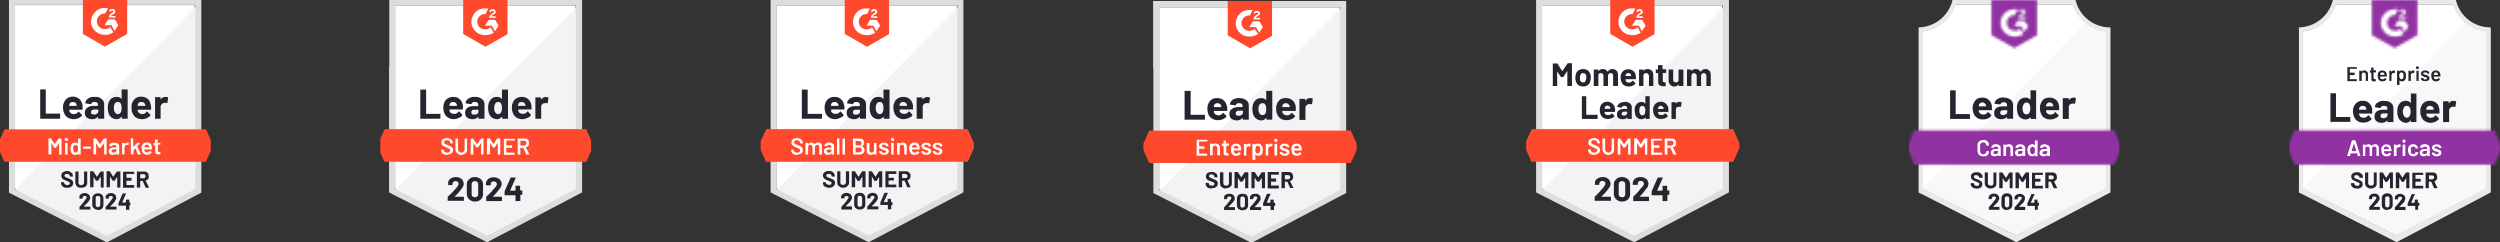 <svg xmlns="http://www.w3.org/2000/svg" fill="none" viewBox="0 0 1032 100">
  <rect x="0" y="0" width="1032" height="100" fill="#333333" stroke="none"/>
  <g clip-path="url(#a)">
    <g clip-path="url(#b)">
      <path fill="#fff" d="M6.2 77.8 44 97.2l36.4-19.4V2.1H6.2v75.7Z"/>
      <path fill="#F2F3F2" d="M81.3 2.3 5.4 79.2l39.3 19.6L81.3 80V2.3Z"/>
      <path fill="#DCDEDC" d="M3.7 27.3v52.2l1.3.7 38 19.3 1 .6 1.2-.6 36.6-19.3 1.3-.7v-80H3.7v27.8ZM6.2 78V2h74.4v76L44.1 97.4 6 78Z"/>
      <path fill="#FF492C" d="m43.4 3.3 1.2.1-1.2 2.2a3.2 3.2 0 0 0-3.4 3 3.2 3.2 0 0 0 3 3.4h.4c.8 0 1.5-.3 2.1-.8l1.3 2.1c-1 .7-2.1 1.1-3.4 1.1-3 0-5.7-2.2-5.8-5.3 0-3 2.3-5.7 5.3-5.8h.5Zm4 4.7 1.4 2.4-1.5 2.4-1.3-2.4h-2.8L44.7 8h2.6ZM45 7.2c0-.4.1-.8.3-1.1l.9-.8h.2l.5-.5c0-.2-.3-.4-.5-.4-.4 0-.7.2-.9.5l-.5-.4.5-.6c.3-.2.6-.2.9-.2.3 0 .7 0 .8.3.2.2.4.5.4.8 0 .4-.3.8-.8 1l-.3.2c-.3.2-.5.3-.6.6h1.7v.7L45 7.2Zm-1.6 12 9.1-5.2V-.5H34.2V14l9.2 5.3ZM85 53.4H1.9L-1.2 60l3 6.8H85l3-6.8-3-6.7Z"/>
      <path fill="#252530" d="M16.7 49h-.1V36.9H18.9V46.8l.1.1h5.8V49h-8.1Zm17.4-5.4v1.5c0 .2 0 .2-.2.2h-5.3v.1l.1.7c.3.6 1 1 1.9 1a2 2 0 0 0 1.7-1h.2l1.3 1.3.1.1v.2a4.9 4.9 0 0 1-3.4 1.5c-1 0-2-.3-2.6-.7-.7-.5-1.2-1.1-1.5-2a6 6 0 0 1-.4-2.2c0-.6.1-1.2.3-1.7.3-.8.7-1.4 1.4-2a4 4 0 0 1 2.4-.7c1.1 0 2 .4 2.7 1 .7.7 1.1 1.6 1.3 2.7Zm-4-1.5c-.8 0-1.2.3-1.5 1v.6h3v-.5c-.1-.4-.3-.7-.6-.9l-1-.2Zm9-2.1c.8 0 1.4 0 2 .3.6.3 1 .7 1.4 1.1.3.5.5 1 .5 1.5V49H40.5v-.8h-.1c-.5.6-1.3 1-2.4 1-.9 0-1.6-.3-2.2-.7-.5-.4-.8-1-.8-2 0-.8.3-1.5 1-2 .6-.5 1.5-.8 2.6-.8h1.8v-.4c0-.4 0-.7-.3-1l-1-.2-1 .1-.4.6c0 .1 0 .2-.2.2l-2-.3c-.2 0-.3-.1-.3-.2 0-.5.3-.9.6-1.3s.8-.7 1.4-1A5 5 0 0 1 39 40Zm-.3 7.3c.5 0 .9-.1 1.2-.4.4-.2.6-.6.6-1v-.6l-.1-.1h-1.3c-.5 0-.9.1-1.2.3a1 1 0 0 0-.4.8c0 .3 0 .6.3.8l.9.2Zm11.4-10.2v-.2H52.7V49H50.3v-.8h-.1c-.6.6-1.2 1-2 1-.9 0-1.6-.3-2.2-.7-.5-.5-1-1-1.2-1.9a7 7 0 0 1-.3-2c0-.9.1-1.6.3-2.2.3-.8.7-1.4 1.3-1.8.5-.4 1.2-.6 2-.6.9 0 1.6.2 2 .8h.1V37Zm-.3 9.2c.2-.4.3-1 .3-1.7 0-.8-.1-1.4-.4-1.9-.2-.4-.6-.6-1.1-.6-.6 0-1 .2-1.3.6-.3.5-.4 1.1-.4 1.9 0 .7.1 1.2.4 1.7.3.5.7.8 1.2.8.6 0 1-.3 1.3-.8Zm12.4-2.7.1 1.5c0 .2 0 .2-.2.2h-5.4v.1c0 .2 0 .5.2.7.3.6.9 1 1.8 1a2 2 0 0 0 1.7-1H60.8l1.3 1.3V47.7a4.9 4.9 0 0 1-3.4 1.5c-1 0-1.9-.3-2.6-.7-.7-.5-1.1-1.1-1.5-2a6 6 0 0 1-.3-2.2c0-.6 0-1.2.2-1.7.3-.8.8-1.4 1.4-2a4 4 0 0 1 2.4-.7c1.1 0 2 .4 2.8 1 .7.7 1 1.6 1.2 2.7Zm-4-1.5c-.7 0-1.2.3-1.4 1l-.1.5v.1H60v-.5l-.6-.9-1-.2Zm10-2.1c.4 0 .8 0 1 .2l.1.3-.3 2h-.3a1.9 1.9 0 0 0-1 0c-.4 0-.7.2-1 .5-.3.3-.5.6-.5 1v5H64V40.2l.1-.1h2.2V41h.1c.5-.7 1.1-1 2-1Z"/>
      <path fill="#fff" d="M24.3 57.2h1.1v6.6h-1v-4.6h-.1L23.1 61h-.7L21.2 59v4.7H20v-6.6h1l1.6 2.4 1.6-2.4Zm3.1 1a.7.7 0 0 1-.7-.6c0-.2 0-.4.2-.5l.5-.2a.7.7 0 0 1 .7.7c0 .2 0 .3-.2.5l-.5.2Zm-.5 5.7V59h1v4.8h-1Zm5.4-6.7h1v6.6h-1v-.3h-.1c-.3.3-.7.4-1.1.4-.5 0-.8 0-1.2-.3a2 2 0 0 1-.6-1 4 4 0 0 1-.2-1.2c0-.5 0-.9.2-1.2 0-.4.3-.7.6-1 .3-.2.7-.3 1.2-.3s.8.1 1.1.4v-2Zm-.3 5.3c.2-.2.2-.6.2-1.1 0-.5 0-.9-.2-1.1a.8.8 0 0 0-.7-.5c-.4 0-.6.2-.8.4a2 2 0 0 0-.3 1.2c0 .5.1.8.3 1.1.1.3.4.5.8.5.3 0 .5-.2.7-.5Zm2.4-1-.1-.2v-.7l.1-.1h3.1V61.4h-3.1Zm8.5-4.3H44v6.6h-1v-4.6h-.1L41.5 61h-.7L39.7 59v4.7h-1.1v-6.6h1l1.7 2.4 1.6-2.4Zm4.3 1.7c.4 0 .7 0 1 .2.4.1.6.3.8.6l.2.8v3.3H48v-.4c-.4.4-.8.5-1.4.5-.5 0-.9 0-1.2-.3-.3-.3-.5-.6-.5-1.1 0-.5.2-1 .6-1.2.3-.3.8-.4 1.4-.4h1.1v-.3c0-.2 0-.4-.2-.6l-.7-.2c-.2 0-.4 0-.6.2l-.3.3v.1l-1-.1h-.1v-.1c0-.4.2-.7.6-1 .4-.2.8-.3 1.4-.3ZM47 63c.3 0 .5-.1.8-.3l.3-.6v-.5h-.9c-.3 0-.6 0-.8.2-.2 0-.3.3-.3.5s.1.4.3.5l.6.2Zm5.6-4.2.5.1.1.2-.2.8c0 .1 0 .1-.1 0a1 1 0 0 0-1.2.2 1 1 0 0 0-.3.8v2.8h-1V59h1v.5c.4-.4.7-.6 1.2-.6Zm1.4 5V57.1h1v3.5h.1l1.6-1.7H57.9l-1.2 1.5v.1l1.4 3.1v.2h-1l-.2-.1-1-2.5-.8 1v1.5H54Zm8.7-3v.9h-3.1v.5c.2.4.6.7 1.2.7.4 0 .8-.2 1-.6h.2l.6.5v.2a2 2 0 0 1-.8.6c-.3.2-.7.3-1 .3-.6 0-1-.2-1.3-.4a2 2 0 0 1-.8-1l-.2-1.4v-.9c.2-.4.5-.8.8-1 .4-.3.8-.4 1.3-.4 1.3 0 2 .6 2.1 2Zm-2.1-1a1 1 0 0 0-.6.1 1 1 0 0 0-.3.5l-.1.4h2v-.3a1 1 0 0 0-.4-.6 1 1 0 0 0-.6-.2Zm5.7-.2v.1h-1.1v2.4l.1.5c.1.2.3.2.5.2h.3l.1.1v.8h-.6a2 2 0 0 1-1.1-.2c-.3-.1-.4-.5-.4-1V60h-.6l-.1-.2V59h.6V57.7l.1-.1h1V59h1.1v.8Z"/>
      <path fill="#252530" d="M27.7 77.5c-.5 0-1 0-1.3-.2a2 2 0 0 1-.9-.7c-.2-.3-.3-.7-.3-1v-.3l.1-.1h1.1l.1.1v.2c0 .2.1.4.4.6.2.2.5.3 1 .3l.7-.2c.2-.2.2-.4.2-.6l-.1-.4-.4-.2-.9-.4-1-.4c-.4-.2-.6-.4-.8-.7-.2-.2-.3-.6-.3-1a1.7 1.7 0 0 1 1.1-1.6 3 3 0 0 1 1.2-.3c.5 0 1 .1 1.3.3l1 .7.2 1.1v.2h-1.2v-.1c0-.3-.2-.5-.4-.7-.2-.2-.5-.3-1-.3-.2 0-.5 0-.6.2-.2.1-.3.3-.3.5s0 .3.2.4l.4.3 1 .4 1 .4.7.6c.2.2.3.6.3 1 0 .6-.2 1-.7 1.4-.4.4-1 .5-1.8.5Zm5.9 0c-.5 0-1 0-1.3-.2-.4-.2-.7-.5-.9-.9-.2-.3-.3-.7-.3-1.2v-4.4H32.4v4.4a1 1 0 0 0 1.2 1.2c.3 0 .6-.1.8-.3.2-.2.3-.5.3-.9v-4.4H36v4.4c0 .5 0 .9-.2 1.2-.3.4-.5.7-1 .9l-1.2.2Zm7.9-6.7h1.3v6.6h-1.2V73h-.1l-1 1.6h-.9l-1-1.6v4.2l-.1.1h-1.3v-6.6h1.3L40 73l1.5-2.2Zm6.9 0h1.3v6.6h-1.3V73l-1.1 1.6H46.5l-1-1.6h-.1v4.3H44v-6.6h1.3l1.4 2.2h.1l1.5-2.2Zm7.2 1H52.2v1.6h2l.1.1v1.1h-2.1V76.4h3.2v1.1h-4.6v-6.6h4.6v1Zm4.6 5.7-.1-.1-1.2-2.7h-1v2.7h-1.4v-6.6h2.9c.4 0 .7 0 1 .2.3.1.6.4.8.7l.2 1c0 .5 0 .9-.3 1.2-.2.3-.5.5-1 .6v.1l1.4 2.7-.1.2h-1.2Zm-2.3-5.6v1.7h1.3c.2 0 .4 0 .6-.2l.3-.6c0-.3-.1-.5-.3-.7a.9.9 0 0 0-.6-.2h-1.3ZM34.6 85.3h2.6l.1.2v1H32.8v-1.1a24.4 24.4 0 0 0 3-3.8c0-.2 0-.4-.2-.5a1 1 0 0 0-.7-.2 1 1 0 0 0-.6.2l-.2.6v.2l-.1.1h-1.2v-.6c0-.3 0-.6.2-.9l.8-.6 1.1-.2c.5 0 .9 0 1.2.3.4.1.6.4.8.6.2.3.3.7.3 1 0 .3 0 .6-.2.8l-.6 1-.7.7-1 1-.1.2Zm5.8 1.3c-.7 0-1.2-.2-1.6-.6-.5-.4-.7-.9-.7-1.6V82c0-.7.2-1.2.7-1.6.4-.4 1-.6 1.6-.6.7 0 1.3.2 1.7.6.4.4.6 1 .6 1.6v2.5c0 .7-.2 1.2-.6 1.6-.4.4-1 .6-1.7.6Zm0-1.1c.3 0 .5-.1.7-.3.2-.2.3-.4.3-.7v-2.7c0-.3-.1-.5-.3-.7a1 1 0 0 0-.7-.2c-.3 0-.5 0-.7.2a1 1 0 0 0-.2.7v2.7c0 .3 0 .5.2.7.2.2.4.3.7.3Zm5-.2h2.7v1.2h-4.5v-1.1a24.4 24.4 0 0 0 3-3.8c0-.2 0-.4-.2-.5a1 1 0 0 0-.6-.2 1 1 0 0 0-.6.2c-.2.1-.3.3-.3.6V82h-1.3v-.6c0-.3 0-.6.3-.9l.8-.6 1-.2c.5 0 1 0 1.3.3l.8.6.2 1c0 .3 0 .6-.2.8l-.6 1-.6.7-1 1-.2.2Zm8.4-1.7v1.1h-.4V86.5h-.1l-.1.1H52v-1.7h-3.1v-1l1.7-4H52v.1l-1.6 3.6H52v-1.2H53.4v1.2h.5Z"/>
    </g>
  </g>
  <g clip-path="url(#c)">
    <g clip-path="url(#d)">
      <path fill="#fff" d="m163.1 77.8 38 19.3 36.5-19.3V2.2h-74.5v75.6Z"/>
      <path fill="#F2F3F2" d="m238.4 2.5-76 76.6 39.3 19.5L238.4 80V2.5Z"/>
      <path fill="#DCDEDC" d="M160.6 27.4v52l1.3.7 38 19.3 1.2.6 1.1-.6L239 80.1l1.3-.7V-.3h-79.6v27.7Zm2.5 50.6V2.2h74.6V78l-36.6 19.3L163 78Z"/>
      <path fill="#FF492C" d="M200.4 3.5h1.2l-1.2 2.3a3.2 3.2 0 0 0-3.4 3 3.2 3.2 0 0 0 3 3.3h.4c.8 0 1.5-.3 2.1-.8l1.3 2.2c-1 .6-2.1 1-3.4 1-3 .1-5.7-2.2-5.8-5.3 0-3 2.2-5.7 5.3-5.7h.5Zm4 4.7 1.4 2.4-1.5 2.3-1.3-2.3h-2.8l1.5-2.4h2.6Zm-2.4-.9c0-.4.1-.8.3-1l.9-.8.2-.1c.4-.2.5-.3.5-.5s-.3-.4-.5-.4c-.4 0-.7.2-.9.6l-.5-.5.5-.6c.3-.2.6-.2.9-.2.3 0 .7.1.8.3.2.2.4.5.4.8 0 .5-.3.9-.8 1l-.3.2c-.3.2-.5.3-.6.6h1.7v.7l-2.6-.1Zm-1.6 12 9.1-5.2V-.3h-18.3V14l9.2 5.3Zm41.6 34h-83.2l-3.1 6.8 3 6.7H242l3-6.7-3-6.7Z"/>
      <path fill="#252530" d="M173.7 49h-.2V37H175.8l.1.1V47h5.9V49h-8.2Zm17.4-5.3V45c0 .2 0 .2-.2.2h-5.3s-.1 0 0 .1v.7c.4.7 1 1 2 1a2 2 0 0 0 1.7-1H189.6l1.2 1.3V47.7c-.4.5-.9.8-1.5 1a5 5 0 0 1-2 .5c-1 0-1.8-.3-2.4-.7-.7-.5-1.2-1-1.5-1.9a6 6 0 0 1-.4-2.3c0-.6.1-1.2.3-1.6.2-.9.7-1.5 1.4-2a4 4 0 0 1 2.3-.7c1.2 0 2.1.3 2.8 1 .7.6 1.1 1.5 1.3 2.7Zm-4-1.6c-.8 0-1.3.3-1.5 1l-.1.6h3.1v-.5c-.2-.4-.3-.6-.6-.8-.3-.2-.6-.3-1-.3Zm9-2.1c.8 0 1.4.1 2 .4.6.2 1 .6 1.4 1 .3.5.5 1 .5 1.6v6H197.5V48.2h-.1c-.5.6-1.3 1-2.4 1-.9 0-1.6-.3-2.2-.7-.5-.4-.8-1-.8-2 0-.8.3-1.5 1-2 .6-.5 1.4-.7 2.6-.7h1.8v-.5c0-.4 0-.7-.3-.9-.2-.2-.6-.3-1-.3s-.7 0-1 .2a1 1 0 0 0-.4.5c0 .1 0 .2-.2.2l-2.1-.3-.2-.1c0-.5.2-1 .6-1.4.3-.4.8-.7 1.3-.9a5 5 0 0 1 2-.3Zm-.3 7.3c.5 0 .9 0 1.2-.3.4-.3.5-.6.5-1v-.7h-1.3c-.5 0-1 0-1.2.2a1 1 0 0 0-.4.8c0 .4 0 .6.3.8.2.2.5.2.9.2Zm11.4-10.2V37H209.7V49H207.3v-.7l-.1-.1c-.6.6-1.2 1-2 1-.9 0-1.6-.3-2.2-.7-.5-.5-1-1-1.2-1.9a7 7 0 0 1-.3-2c0-.9.1-1.6.3-2.2.3-.7.7-1.3 1.3-1.8.5-.4 1.2-.6 2-.6 1 0 1.6.3 2 .9h.1V37Zm-.3 9.2c.2-.4.3-1 .3-1.7 0-.8-.1-1.4-.4-1.8-.2-.5-.6-.7-1.1-.7-.6 0-1 .2-1.3.7-.2.4-.4 1-.4 1.8 0 .7.1 1.3.4 1.7.3.5.7.8 1.3.8.5 0 .9-.3 1.2-.8Zm12.5-2.6V45c0 .2 0 .2-.2.2H214c-.1 0-.1 0 0 .1v.7c.4.7 1 1 2 1a2 2 0 0 0 1.7-1H217.9l1.2 1.3V47.7c-.4.5-.9.8-1.5 1a5 5 0 0 1-2 .5c-1 0-1.8-.3-2.4-.7-.7-.5-1.2-1-1.5-1.9a6 6 0 0 1-.4-2.3c0-.6 0-1.2.3-1.6.2-.9.7-1.5 1.4-2a4 4 0 0 1 2.3-.7c1.2 0 2.1.3 2.8 1 .7.6 1.1 1.5 1.3 2.7Zm-4-1.6c-.8 0-1.3.3-1.5 1l-.1.6h3.1v-.5c-.2-.4-.3-.6-.6-.8-.3-.2-.6-.3-1-.3Zm10-2c.4 0 .7 0 1 .2 0 0 .1 0 0 .2l-.3 2c0 .1 0 .2-.2.1a2 2 0 0 0-1 0c-.4 0-.8.1-1 .4-.4.3-.5.6-.5 1.1V49H221V40.2H223.3V41h.1c.6-.6 1.2-1 2-1Z"/>
      <path fill="#fff" d="M184.6 64c-.5 0-1-.2-1.3-.3a2 2 0 0 1-.9-.7c-.2-.3-.3-.6-.3-1v-.3h1.1v.2c0 .3.1.6.4.8.3.2.6.3 1 .3.5 0 .8-.1 1-.3l.3-.6c0-.2 0-.4-.2-.5l-.5-.3-.9-.4-1-.5a2 2 0 0 1-.8-.6c-.2-.3-.3-.6-.3-1 0-.5.2-1 .6-1.3.5-.3 1-.5 1.7-.5.5 0 .9.1 1.3.3.3.1.6.4.8.7.2.3.3.6.3 1v.2h-1V59a1 1 0 0 0-.4-.8c-.3-.2-.6-.3-1-.3s-.7 0-.9.2l-.3.6c0 .2 0 .4.2.5l.4.3 1 .4 1 .5c.4.1.6.3.8.6.2.2.3.6.3 1 0 .5-.2 1-.7 1.3-.4.3-1 .5-1.7.5Zm5.9 0c-.5 0-1-.2-1.3-.4a2 2 0 0 1-.8-.8c-.2-.3-.4-.7-.4-1.1v-4.5h1.1v4.5c0 .4.2.7.4.9.3.2.6.4 1 .4s.7-.2.9-.4c.2-.2.4-.5.4-1v-4.4h1v4.5c0 .4 0 .8-.2 1.1a2 2 0 0 1-.9.8c-.3.2-.8.3-1.2.3Zm8-6.8h1.1v6.6h-1V59l-1.3 1.9h-.6l-1.3-1.9V63.8h-1.1v-6.6h1l1.6 2.4 1.7-2.4Zm7 0h1v6.6h-1V59h-.1l-1.2 1.9h-.7l-1.2-1.9v4.6l-.1.1H201v-6.6h1.1l1.6 2.4 1.6-2.4Zm7 .8H209V60H211.4V61H209v2h3.4v.9H208v-6.6h4.5v.8Zm5 5.8h-.2L216 61h-1.2V63.8h-1.1v-6.6h2.7l1 .1c.4.2.6.4.8.7l.2 1c0 .5-.1.9-.3 1.2-.3.3-.6.5-1 .6v.1l1.4 2.8-.1.1h-1Zm-2.7-5.7v2h1.5c.3 0 .5-.1.7-.3.2-.2.3-.4.3-.7a1 1 0 0 0-.3-.8 1 1 0 0 0-.7-.2h-1.5Z"/>
      <path fill="#252530" d="M187.5 81.2h3.8l.1.1.1.2V82.9H184.8V81.2A30.6 30.6 0 0 0 188 78c.9-1 1.3-1.6 1.3-2.1a1 1 0 0 0-.3-.8c-.3-.2-.6-.3-1-.3-.3 0-.6 0-.8.3a1 1 0 0 0-.4.8v.4l-.2.1H185V75.6c0-.5.1-1 .4-1.3.3-.4.7-.7 1.2-.9a4 4 0 0 1 1.6-.3c.6 0 1.2.1 1.7.4.5.2.9.5 1.1 1a2.5 2.5 0 0 1 .1 2.6l-.9 1.3a20 20 0 0 1-2.4 2.6l-.2.2Zm8.5 2c-1 0-1.8-.4-2.4-1a3 3 0 0 1-.9-2.3v-3.7c0-1 .3-1.7 1-2.2.5-.6 1.3-.9 2.3-.9 1 0 1.9.3 2.5.9.6.5.9 1.3.9 2.2V80a3 3 0 0 1-1 2.4c-.5.5-1.4.8-2.4.8Zm0-1.8c.4 0 .8 0 1-.3.3-.3.4-.6.4-1v-4c0-.3-.1-.7-.4-1-.2-.2-.6-.3-1-.3s-.7.1-1 .4c-.2.2-.3.6-.3 1V80c0 .5.1.8.3 1 .3.3.6.4 1 .4Zm7.3-.2h3.8l.1.1V83H200.7V81.2A25.3 25.3 0 0 0 203 79l.8-1c.9-.8 1.3-1.5 1.3-2a1 1 0 0 0-.4-.8c-.2-.2-.5-.3-.9-.3s-.7 0-.9.3a1 1 0 0 0-.3.8v.4l-.2.1h-1.7l-.1-.1v-.7c0-.5.2-1 .5-1.3.2-.4.6-.7 1.1-.9a4 4 0 0 1 1.6-.3c.7 0 1.3.1 1.7.4.5.2 1 .5 1.2 1 .2.4.4.8.4 1.4l-.3 1.2-1 1.3a20 20 0 0 1-2.3 2.6l-.2.2Zm12.1-2.5h.2v1.7h-.8V83h-2v-2.4h-4.5V79l2.5-5.7h2.1v.1l-2.3 5.2v.1h2.2V76.7H214.7v1.8l.1.1h.6Z"/>
    </g>
  </g>
  <g clip-path="url(#e)">
    <g clip-path="url(#f)">
      <path fill="#fff" d="m320.6 77.8 38 19.3L395 77.8V2.2h-74.5v75.6Z"/>
      <path fill="#F2F3F2" d="m395.9 2.5-76 76.6 39.4 19.5L395.9 80V2.5Z"/>
      <path fill="#DCDEDC" d="M318.1 27.4v52l1.3.7 38 19.3 1.2.6 1.1-.6 36.7-19.3 1.3-.7V-.3h-79.6v27.7Zm2.5 50.6V2.2h74.6V78l-36.6 19.3-38-19.3Z"/>
      <path fill="#FF492C" d="M357.9 3.5h1.2l-1.2 2.3a3.2 3.2 0 0 0-3.4 3 3.2 3.2 0 0 0 3 3.3h.4c.8 0 1.5-.3 2.1-.8l1.3 2.2c-1 .6-2.1 1-3.4 1-3 .1-5.7-2.2-5.8-5.3 0-3 2.2-5.7 5.3-5.7h.5Zm4 4.7 1.4 2.4-1.5 2.3-1.3-2.3h-2.8l1.5-2.4h2.6Zm-2.4-.9c0-.4.1-.8.3-1l.9-.8.2-.1c.4-.2.5-.3.5-.5s-.3-.4-.5-.4c-.4 0-.7.2-.9.6l-.5-.5.5-.6c.3-.2.6-.2.9-.2.3 0 .7.1.9.3.1.2.3.5.3.8 0 .5-.3.9-.8 1l-.3.2c-.3.2-.5.3-.6.6h1.7v.7l-2.6-.1Zm-1.6 12 9.1-5.2V-.3h-18.3V14l9.2 5.3Zm41.6 34h-83.2l-3.1 6.8 3 6.7h83.3l3-6.7-3-6.7Z"/>
      <path fill="#252530" d="M331.2 49h-.2V37H333.3l.1.1V47h5.9V49h-8.2Zm17.4-5.3V45c0 .2 0 .2-.2.2h-5.3s-.1 0 0 .1v.7c.4.7 1 1 2 1a2 2 0 0 0 1.7-1H347l1.2 1.3V47.7c-.4.5-.9.8-1.5 1a5 5 0 0 1-2 .5c-1 0-1.8-.3-2.4-.7-.7-.5-1.2-1-1.5-1.9a6 6 0 0 1-.4-2.3c0-.6.1-1.2.3-1.6.2-.9.7-1.5 1.4-2a4 4 0 0 1 2.3-.7c1.2 0 2.1.3 2.8 1 .7.6 1.1 1.5 1.3 2.7Zm-4-1.6c-.8 0-1.3.3-1.5 1l-.1.6h3.1v-.5c-.2-.4-.3-.6-.6-.8-.3-.2-.6-.3-1-.3Zm9-2.1c.8 0 1.4.1 2 .4.6.2 1 .6 1.4 1 .3.5.5 1 .5 1.6v6H355V48.2h-.1c-.5.6-1.3 1-2.4 1-.9 0-1.6-.3-2.2-.7-.5-.4-.8-1-.8-2 0-.8.3-1.5 1-2 .6-.5 1.4-.7 2.6-.7h1.8v-.5c0-.4 0-.7-.3-.9-.2-.2-.6-.3-1-.3s-.7 0-1 .2a1 1 0 0 0-.4.5c0 .1 0 .2-.2.2l-2.1-.3-.2-.1c0-.5.2-1 .6-1.4.3-.4.8-.7 1.3-.9a5 5 0 0 1 2-.3Zm-.3 7.3c.5 0 .9 0 1.2-.3.4-.3.5-.6.5-1v-.7h-1.3c-.5 0-.9 0-1.2.2a1 1 0 0 0-.4.8c0 .4 0 .6.3.8.2.2.5.2.9.2Zm11.4-10.2V37H367.2V49H364.8v-.7l-.1-.1c-.6.6-1.2 1-2 1-.9 0-1.6-.3-2.2-.7-.5-.5-1-1-1.2-1.9a7 7 0 0 1-.3-2c0-.9.1-1.6.3-2.2.3-.7.7-1.3 1.3-1.8.5-.4 1.2-.6 2-.6 1 0 1.6.3 2 .9h.1V37Zm-.3 9.2c.2-.4.3-1 .3-1.7 0-.8-.1-1.4-.4-1.8-.2-.5-.6-.7-1.1-.7-.6 0-1 .2-1.3.7-.2.4-.4 1-.4 1.8 0 .7.1 1.3.4 1.7.3.5.7.8 1.3.8.5 0 .9-.3 1.2-.8Zm12.5-2.6V45c0 .2 0 .2-.2.2h-5.3c-.1 0-.1 0 0 .1v.7c.4.7 1 1 2 1a2 2 0 0 0 1.7-1H375.4l1.2 1.3V47.7c-.4.5-.9.8-1.5 1a5 5 0 0 1-2 .5c-1 0-1.8-.3-2.4-.7-.7-.5-1.2-1-1.5-1.9a6 6 0 0 1-.4-2.3c0-.6 0-1.2.3-1.6.2-.9.7-1.5 1.4-2a4 4 0 0 1 2.3-.7c1.2 0 2.1.3 2.8 1 .7.6 1.1 1.5 1.3 2.7Zm-4-1.6c-.8 0-1.3.3-1.5 1l-.1.6h3.1v-.5c-.2-.4-.3-.6-.6-.8-.3-.2-.6-.3-1-.3Zm10-2c.4 0 .7 0 1 .2 0 0 .1 0 0 .2l-.3 2c0 .1 0 .2-.2.1a2 2 0 0 0-1 0c-.4 0-.8.1-1 .4-.4.3-.5.6-.5 1.1V49H378.4V40.2H380.8V41h.1c.6-.6 1.2-1 2-1Z"/>
      <path fill="#fff" d="m329 64-1.3-.3a2 2 0 0 1-.8-.7c-.2-.3-.3-.6-.3-1v-.3h1v.2c0 .3.2.6.5.8.2.2.6.3 1 .3s.7-.1 1-.3l.2-.6-.1-.5-.5-.3-1-.4-1-.5a2 2 0 0 1-.7-.6c-.2-.3-.3-.6-.3-1 0-.5.2-1 .6-1.3.4-.3 1-.5 1.7-.5.4 0 .9.1 1.2.3.4.1.7.4.9.7.2.3.3.6.3 1v.2h-1.1V59a1 1 0 0 0-.4-.8c-.2-.2-.6-.3-1-.3-.3 0-.6 0-.8.2l-.3.6.1.5.5.3 1 .4 1 .5c.3.1.6.3.8.6l.2 1c0 .5-.2 1-.6 1.3-.4.3-1 .5-1.7.5Zm8.7-5.2c.5 0 .9.2 1.2.5.3.3.4.7.4 1.2V63.8h-1.1v-3c0-.3 0-.6-.2-.7a.8.8 0 0 0-.7-.3c-.2 0-.5 0-.6.3a1 1 0 0 0-.3.7v3h-1v-3c0-.3-.2-.6-.3-.7a.8.8 0 0 0-.6-.3c-.3 0-.5 0-.7.2l-.2.6v3.2h-1.1V59h1v.4h.1l.6-.4.7-.2.8.2.5.6h.1c.1-.3.3-.4.6-.6l.8-.2Zm4.6 0c.4 0 .8.1 1 .3.4.1.6.3.8.5.2.3.2.6.2.9V63.8h-1v-.4h-.1c-.4.3-.8.5-1.4.5-.5 0-.9-.1-1.2-.4-.3-.2-.5-.6-.5-1 0-.5.2-1 .6-1.2.3-.3.8-.4 1.4-.4h1.1v-.3c0-.3 0-.4-.2-.6l-.7-.2-.6.1-.2.4s-.1.1-.2 0h-1v-.1c0-.4.3-.7.6-1 .4-.2.9-.4 1.4-.4Zm-.2 4.2c.3 0 .6 0 .8-.2.2-.2.3-.4.3-.7v-.4h-.8l-.8.1c-.2.2-.3.3-.3.6 0 .2 0 .3.2.5l.6.1Zm3.5.8h-.1v-6.6h1v6.6h-1Zm2.3 0h-.1v-6.6h1v6.6h-1Zm8-3.5c-.1 0-.1 0 0 0 .6.4 1 1 1 1.7 0 .6-.3 1-.7 1.4-.4.3-1 .4-1.6.4h-2.5v-6.6h2.4c.7 0 1.3 0 1.7.4.3.3.5.7.5 1.3 0 .7-.3 1.2-.9 1.4Zm-2.7-2.2V60h1.3c.4 0 .6 0 .8-.2.2-.2.3-.4.3-.7 0-.3 0-.5-.3-.7l-.8-.2h-1.3Zm1.4 4.8c.3 0 .6-.1.8-.3.2-.2.3-.4.3-.7a1 1 0 0 0-.3-.8l-.8-.2h-1.4v2h1.4Zm6.2-3.9h1v4.8h-1v-.4c-.4.3-.7.5-1.3.5-.5 0-.9-.1-1.2-.4-.3-.3-.5-.7-.5-1.2V59h1.1v3c0 .3.1.5.3.7.1.2.3.3.6.3s.5-.1.7-.3c.2-.2.3-.4.3-.7v-3Zm4 4.9c-.3 0-.7 0-1-.2l-.7-.5a1 1 0 0 1-.2-.7v-.1h1c0 .2.1.4.3.5l.7.2c.2 0 .4 0 .6-.2.2-.1.3-.2.3-.4 0-.1-.1-.3-.3-.3l-.6-.3h-.4l-.8-.4-.5-.4a1 1 0 0 1-.3-.8c0-.4.2-.8.6-1 .3-.3.8-.4 1.3-.4l1 .1c.4.2.6.3.8.6l.2.7v.1h-1c0-.2-.1-.4-.3-.5l-.7-.2c-.2 0-.4 0-.6.2l-.2.4c0 .1 0 .2.2.3l.8.3h.2l.8.4c.3 0 .5.2.6.4.2.2.3.4.3.7 0 .5-.2.8-.6 1.1-.3.3-.8.4-1.4.4Zm3.6-5.6-.4-.2a.7.7 0 0 1-.2-.5c0-.2 0-.4.2-.5 0-.2.2-.2.4-.2s.4 0 .5.2c.2.1.2.3.2.5s0 .3-.2.5l-.5.2Zm-.4 5.5h-.1V59h1v4.8h-1Zm4.6-5c.5 0 1 .2 1.3.5.3.3.4.7.4 1.3v3.2h-1v-3c0-.3-.2-.5-.3-.7a.9.9 0 0 0-.7-.3c-.3 0-.5.1-.7.3a1 1 0 0 0-.2.7v3h-1.1V59h1v.3h.1c.3-.3.7-.5 1.2-.5Zm7 2V61.7h-3.1v.6c.2.4.6.7 1.2.7.4 0 .7-.2 1-.6h.1l.7.5v.1a2 2 0 0 1-.8.7l-1.1.2c-.5 0-1 0-1.3-.3a2 2 0 0 1-.7-1c-.2-.3-.3-.8-.3-1.4 0-.4 0-.7.2-.9 0-.5.3-.8.7-1 .3-.3.8-.5 1.3-.5 1.2 0 2 .7 2.1 2Zm-2.1-1a1 1 0 0 0-.6.2 1 1 0 0 0-.4.5v.4h2v-.4a1 1 0 0 0-.4-.5 1 1 0 0 0-.6-.2Zm4.9 4h-1l-.8-.6a1 1 0 0 1-.2-.7v-.1h1c0 .2.1.4.3.5l.7.2c.3 0 .5 0 .6-.2.2-.1.3-.2.3-.4l-.2-.3-.7-.3h-.3l-.9-.4-.5-.4c-.2-.2-.3-.5-.3-.8 0-.4.2-.8.6-1 .3-.3.8-.4 1.4-.4l1 .1.7.6.2.7v.1h-1c0-.2-.1-.4-.3-.5l-.7-.2c-.2 0-.4 0-.6.2l-.2.4c0 .1 0 .2.2.3l.8.3h.2l.8.4c.3 0 .5.2.6.4.2.2.3.4.3.7 0 .5-.2.8-.6 1.1-.3.3-.8.4-1.4.4Zm4.6 0h-1l-.7-.6a1 1 0 0 1-.3-.7v-.1h1.1c0 .2 0 .4.3.5l.6.2c.3 0 .5 0 .7-.2l.2-.4c0-.1 0-.3-.2-.3l-.6-.3h-.4l-.8-.4-.6-.4a1 1 0 0 1-.2-.8c0-.4.2-.8.5-1 .4-.3.8-.4 1.4-.4l1 .1c.3.2.6.3.7.6.2.2.3.4.3.7v.1h-1.1c0-.2 0-.4-.2-.5l-.7-.2c-.3 0-.5 0-.6.2-.2 0-.3.2-.3.4l.3.3.7.3h.2c.4.1.7.2.9.4.2 0 .4.2.6.4l.2.7c0 .5-.2.8-.5 1.1-.4.3-.9.4-1.5.4Z"/>
      <path fill="#252530" d="M342.2 77.5c-.5 0-1-.1-1.3-.3a2 2 0 0 1-1-.7l-.2-1V75.2h1.2v.2c0 .3.2.5.4.6.3.2.6.3 1 .3.3 0 .6 0 .8-.2l.2-.5-.1-.4-.5-.3-.8-.3-1.1-.5c-.3-.1-.5-.4-.7-.6-.2-.3-.4-.6-.4-1s.1-.7.3-1c.2-.3.5-.5.9-.7a3 3 0 0 1 1.2-.2c.5 0 1 0 1.3.2.4.2.7.5.9.8.2.3.3.6.3 1v.2l-.1.1h-1.1l-.1-.1c0-.3-.1-.6-.3-.8-.3-.2-.6-.2-1-.2l-.7.1-.2.6.1.4.5.3.9.3 1 .5c.3 0 .5.3.8.5.2.3.3.6.3 1 0 .6-.3 1.1-.7 1.4-.4.4-1 .6-1.8.6Zm5.9 0c-.5 0-1-.1-1.3-.3l-1-.8-.2-1.2v-4.5h1.3v4.5a1 1 0 0 0 1.2 1.1c.3 0 .6-.1.8-.3.2-.2.3-.5.3-.8v-4.5H350.5v4.5c0 .4 0 .8-.3 1.2l-.8.8c-.4.2-.8.3-1.3.3Zm7.9-6.8H357.3v6.6H356V73h-.1l-1 1.6-.2.1h-.7l-1-1.7v4.3H351.6v-6.6h1.3l1.5 2.3 1.5-2.3Zm6.9 0H364.2v6.6h-1.3V73l-1 1.6-.2.1h-.7l-1-1.7h-.1v4.3H358.6v-6.6h1.3l1.5 2.3 1.5-2.3Zm7.2 1-.1.1h-3.2v1.6h2.2v1.1h-2.1l-.1.1v1.6h3.2v1.1h-4.5v-6.6h4.5v1Zm4.6 5.7h-.1l-1.2-2.8h-1v2.7H371v-6.6h2.8c.4 0 .8 0 1 .2.4.2.6.4.8.7.2.3.3.7.3 1 0 .5-.2.9-.4 1.2-.2.3-.5.5-.9.7l1.3 2.8h-1.3Zm-2.3-5.6v1.7h1.3c.3 0 .5 0 .6-.2.2-.1.3-.3.3-.6s0-.5-.3-.6a.9.9 0 0 0-.6-.3h-1.3ZM349 85.2h2.7V86.5h-4.4v-1.1a23.8 23.8 0 0 0 3-3.7c0-.3 0-.5-.3-.6a1 1 0 0 0-.6-.2 1 1 0 0 0-.6.2c-.2.1-.2.3-.2.6V81.9h-1.4v-.5c0-.4.1-.7.3-1l.8-.6 1.1-.2c.5 0 .9.1 1.2.3.3.1.6.4.8.7.2.3.3.6.3 1l-.2.8-.6.9-.7.7-1 1-.2.2Zm6 1.3c-.8 0-1.3-.2-1.8-.6-.4-.3-.6-.9-.6-1.6v-2.5c0-.7.2-1.2.6-1.6.5-.4 1-.6 1.7-.6s1.3.2 1.7.6c.4.4.6 1 .6 1.6v2.5c0 .7-.2 1.3-.6 1.6-.4.4-1 .6-1.7.6Zm0-1.1.6-.3c.2-.2.3-.4.3-.7v-2.6c0-.3-.1-.6-.3-.7a1 1 0 0 0-.7-.3c-.3 0-.5 0-.7.3a1 1 0 0 0-.2.7v2.6c0 .3 0 .5.2.7.2.2.4.3.7.3Zm4.9-.2h2.6l.1.1v1.1H358v-1.1a24.5 24.5 0 0 0 3-3.7c0-.3 0-.5-.2-.6a1 1 0 0 0-.6-.2 1 1 0 0 0-.6.2c-.2.1-.3.3-.3.6V81.9H358v-.5c0-.4 0-.7.3-1l.8-.6 1-.2c.5 0 1 .1 1.3.3.3.1.6.4.8.7l.2 1c0 .2 0 .5-.2.8l-.6.9-.6.7-1 1-.2.2Zm8.4-1.7.1.1v1l-.1.1h-.4v1.6l-.2.1H366.5V84.6h-3.1v-1l1.7-4h1.4v.1l-1.6 3.6v.1h1.5v-1.2l.1-.1H367.8v1.3h.5Z"/>
    </g>
  </g>
  <g clip-path="url(#g)">
    <g clip-path="url(#h)">
      <path fill="#fff" d="m478.6 78.1 38 19.3L553 78V3h-74.5V78Z"/>
      <path fill="#F2F3F2" d="m553.8 3.1-76 76.4 39.4 19.4 36.6-18.7v-77Z"/>
      <path fill="#DCDEDC" d="M476.1 28v51.7l1.4.7 38 19.3 1 .5 1.2-.5 36.6-19.3 1.4-.7V.4H476v27.5Zm2.5 50.3V3h74.6v75.4l-36.6 19.3-38-19.3Z"/>
      <path fill="#FF492C" d="m515.9 4.1 1.2.1-1.2 2.2a3.2 3.2 0 0 0-3.4 3 3.2 3.2 0 0 0 3 3.3h.4c.8 0 1.5-.3 2.1-.7l1.3 2c-1 .7-2.1 1.1-3.4 1.1-3 .1-5.7-2.2-5.8-5.3 0-3 2.3-5.6 5.3-5.7h.5Zm4 4.7 1.4 2.4-1.5 2.3-1.3-2.3h-2.8l1.5-2.4h2.6Zm-2.4-.9c0-.4.1-.7.3-1l.9-.8h.2c.4-.3.5-.4.5-.6 0-.2-.3-.3-.5-.3-.4 0-.7.1-.9.5l-.5-.5.5-.5c.3-.2.6-.2.9-.2.3 0 .7 0 .8.3.2.2.4.4.4.7 0 .5-.3.9-.8 1l-.3.3c-.3.2-.5.3-.6.6h1.7V8h-2.6ZM516 20l9.1-5.2V.4h-18.3v14.2l9.2 5.3Zm41.6 33.9h-83.2l-3 6.7 3 6.7h83.2l3-6.7-3-6.7Z"/>
      <path fill="#252530" d="M489.2 49.5h-.1l-.1-.2V37.5H491.5V47.3l.1.1h5.8v2h-8.1Zm17.4-5.4v1.5c0 .1 0 .2-.2.2h-5.3s-.1 0 0 .1l.1.7c.3.6 1 1 1.8 1a2 2 0 0 0 1.8-1H505l1.2 1.2.1.2v.1c-.4.5-1 .9-1.5 1.1a5 5 0 0 1-2 .4c-1 0-1.8-.2-2.5-.7-.7-.4-1.2-1-1.5-1.8-.2-.6-.4-1.4-.4-2.3 0-.6.1-1.2.3-1.7.3-.8.7-1.4 1.4-2a4 4 0 0 1 2.3-.6c1.2 0 2.1.3 2.8 1 .7.6 1.1 1.5 1.3 2.6Zm-4-1.5c-.8 0-1.2.3-1.5 1v.6h3v-.5c-.1-.4-.3-.6-.6-.8-.2-.2-.6-.3-1-.3Zm9-2.1c.8 0 1.4.1 2 .4.6.2 1 .6 1.4 1 .3.5.5 1 .5 1.5v6H513v-.7h-.1c-.5.6-1.3 1-2.4 1-.9 0-1.6-.3-2.2-.7-.5-.5-.8-1.1-.8-2 0-.8.3-1.5 1-2 .6-.5 1.5-.8 2.6-.8h1.8v-.4c0-.4 0-.7-.3-1l-1-.2c-.4 0-.7 0-1 .2-.2 0-.3.3-.4.5 0 .1 0 .2-.2.2l-2-.3c-.2 0-.3 0-.3-.2 0-.4.3-.9.6-1.3s.8-.7 1.3-.9a5 5 0 0 1 2-.3Zm-.3 7.3c.5 0 .9-.1 1.2-.4.4-.2.6-.6.6-1v-.6l-.1-.1h-1.3c-.5 0-.9 0-1.2.3a1 1 0 0 0-.4.8c0 .3 0 .6.3.7.2.2.5.3.9.3Zm11.4-10.2v-.1H525.2V49.4H522.8v-.7h-.1c-.6.6-1.2 1-2 1-.9 0-1.6-.3-2.2-.8-.5-.4-1-1-1.2-1.8-.2-.6-.3-1.3-.3-2 0-.9.1-1.6.3-2.2.3-.8.7-1.3 1.3-1.8.5-.4 1.2-.6 2-.6 1 0 1.6.3 2 .8 0 0 0 .1 0 0h.1v-3.7Zm-.3 9.2c.2-.4.3-1 .3-1.7 0-.8-.1-1.4-.4-1.9-.2-.4-.6-.6-1.1-.6-.6 0-1 .2-1.3.6-.3.5-.4 1.1-.4 1.9 0 .7.1 1.2.4 1.7.3.5.7.7 1.2.7.6 0 1-.2 1.3-.7Zm12.5-2.7v1.5c0 .1 0 .2-.2.2h-5.3l-.1.1c0 .2 0 .5.2.7.3.6.9 1 1.8 1a2 2 0 0 0 1.8-1h.2l1.3 1.2V48.1c-.4.5-.9.9-1.5 1.1a5 5 0 0 1-2 .4c-1 0-1.8-.2-2.5-.7-.6-.4-1.1-1-1.4-1.8-.3-.6-.4-1.4-.4-2.3 0-.6 0-1.2.3-1.7.2-.8.7-1.4 1.3-2a4 4 0 0 1 2.4-.6c1.2 0 2 .3 2.8 1 .7.6 1.1 1.5 1.3 2.6Zm-4-1.5c-.8 0-1.3.3-1.5 1l-.1.5v.1h3.1v-.5l-.6-.8c-.3-.2-.6-.3-1-.3Zm10-2.1c.4 0 .7 0 1 .2v.3l-.3 2h-.3a2 2 0 0 0-1 0c-.4 0-.7.2-1 .5-.3.3-.4.6-.4 1V49.5H536.4v-8.7H538.8V41.5h.2c.4-.7 1-1 1.9-1Z"/>
      <path fill="#fff" d="M498.5 58.4H495V60.4h2.2v1H495v2h3.3v.9H494v-6.6h4.4v.8Zm3.3.9c.6 0 1 .1 1.3.4.3.3.5.7.5 1.3V64l-.2.1h-.9v-3c0-.3-.1-.5-.3-.7a.9.9 0 0 0-.7-.3c-.2 0-.5.1-.6.3a1 1 0 0 0-.3.7v3h-1.1v-4.8h1.1v.4c.3-.4.7-.5 1.2-.5Zm5.5.8v.1h-1.1v2.4l.1.5.5.2h.4V64.2h-.6a2 2 0 0 1-1.1-.2c-.3-.2-.4-.5-.4-1v-2.7h-.6v-.1h-.1V59.3h.7V58h1v1.2h1.1l.1.2v.6Zm5 1.1V62.1h-3v.6c.2.4.5.7 1.1.7.5 0 .8-.2 1-.6h.2l.6.5v.1a2 2 0 0 1-.7.7l-1.1.2c-.5 0-1-.1-1.3-.3a2 2 0 0 1-.8-1l-.2-1.4.1-.9c.1-.4.4-.8.7-1 .4-.3.8-.4 1.3-.4 1.3 0 2 .6 2.2 2Zm-2-1a1 1 0 0 0-.7.2 1 1 0 0 0-.3.5v.4h2l-.1-.4a1 1 0 0 0-.3-.5 1 1 0 0 0-.7-.2Zm5.4-1 .5.2s.1 0 0 .1v1h-.2a1 1 0 0 0-1.2.2 1 1 0 0 0-.3.7V64.2h-1v-4.8h1v.5c.3-.4.7-.6 1.2-.6Zm5.5 1.4.1 1.2-.1 1.2a2 2 0 0 1-.7 1 2 2 0 0 1-1.2.3c-.4 0-.8-.2-1-.5h-.1V66H517v-6.6h1v.3h.1c.3-.3.7-.4 1.1-.4.5 0 .9 0 1.2.3l.7 1Zm-1.3 2.3c.2-.2.3-.6.3-1.1 0-.5 0-.9-.2-1.1a.9.9 0 0 0-.8-.5c-.4 0-.6.2-.8.5l-.2 1c0 .6 0 1 .2 1.2.2.3.4.4.8.4.3 0 .6 0 .7-.4Zm4.8-3.6.5.1.1.1-.2 1a1 1 0 0 0-1.2.2 1 1 0 0 0-.4.7V64.2h-1v-4.8h1v.5c.4-.4.7-.6 1.2-.6Zm2-.6-.5-.2a.7.7 0 0 1-.2-.5c0-.2 0-.4.2-.5l.5-.2c.2 0 .3 0 .5.2l.1.5-.1.5-.5.2Zm-.5 5.5h-.1v-4.8h1.1v4.7l-.1.1h-.9Zm4.1 0h-1l-.8-.6a1 1 0 0 1-.2-.7v-.1h1c0 .2.2.4.3.5l.7.2.6-.2c.2-.1.3-.2.3-.4l-.2-.3-.7-.3h-.3l-.9-.4-.5-.4a1 1 0 0 1-.3-.8c0-.4.2-.8.6-1 .3-.3.8-.4 1.4-.4.4 0 .7 0 1 .2.3 0 .5.3.7.5l.2.7v.1h-1c0-.2-.1-.4-.3-.5l-.6-.1h-.7l-.2.5c0 .1 0 .2.2.3l.8.3h.2l.9.4c.2 0 .4.2.5.4.2.2.3.4.3.7 0 .5-.2.8-.6 1.1-.3.3-.8.4-1.4.4Zm7-3 .1.6v.3h-3.1v.6c.2.4.5.7 1.1.7.5 0 .8-.2 1-.6h.2l.6.5v.1a2 2 0 0 1-.7.7l-1.1.2c-.5 0-1-.1-1.3-.3a2 2 0 0 1-.8-1l-.2-1.4.1-.9c.1-.4.4-.8.7-1 .4-.3.8-.4 1.3-.4 1.3 0 2 .6 2.2 2Zm-2-1a1 1 0 0 0-.7.2 1 1 0 0 0-.3.5v.4h2l-.1-.4a1 1 0 0 0-.3-.5 1 1 0 0 0-.7-.2Z"/>
      <path fill="#252530" d="M500.2 77.8c-.5 0-1 0-1.3-.2a2 2 0 0 1-.9-.7c-.2-.3-.3-.7-.3-1v-.4h1.2l.1.1v.1c0 .3.1.5.4.7.2.2.5.2 1 .2.3 0 .5 0 .7-.2l.2-.5-.1-.4-.4-.3-.9-.3-1-.4c-.4-.2-.6-.4-.8-.7-.2-.2-.3-.6-.3-1 0-.3 0-.7.3-1 .2-.2.4-.5.8-.6a3 3 0 0 1 1.2-.2c.5 0 1 0 1.3.2l1 .7.2 1.1v.2h-1.3V73c0-.3-.1-.5-.3-.7-.3-.2-.6-.3-1-.3-.2 0-.5 0-.7.2l-.2.5c0 .2 0 .3.2.4l.4.3.9.4 1 .4c.3.1.6.3.8.6.2.2.3.6.3 1 0 .6-.2 1-.7 1.4-.4.3-1 .5-1.8.5Zm5.9 0c-.5 0-1 0-1.3-.3-.4-.2-.7-.4-1-.8l-.2-1.2v-4.4H505v4.4a1 1 0 0 0 1.2 1.1c.3 0 .6 0 .8-.3.2-.2.3-.4.3-.8v-4.4H508.5v4.4c0 .5 0 .9-.2 1.2a2.9 2.9 0 0 1-2.2 1Zm7.9-6.7h1.3v6.6H514v-4.3h-.1l-1 1.6h-.9l-1-1.6v4.2h-.1v.1h-1.3V71h1.3l1.5 2.2 1.5-2.2Zm6.9 0h1.3v6.6h-1.3v-4.3l-1.1 1.6H519l-1-1.6h-.1v4.2l-.1.1H516.6V71h1.3l1.5 2.2 1.5-2.2Zm7.2 1H524.7v1.6h2l.1.1V75h-2.1v1.6h3.2V77.8h-4.6V71h4.6v1Zm4.6 5.6h-.1l-1.2-2.7h-1v2.6l-.1.1H529V71h2.8c.4 0 .7 0 1 .2.4.1.6.4.8.7l.2 1c0 .5 0 .9-.3 1.2-.2.3-.5.5-1 .6l1.4 2.8-.1.1h-1.2Zm-2.3-5.5V74h1.3c.2 0 .5 0 .6-.2l.3-.6c0-.3-.1-.5-.3-.7a.9.9 0 0 0-.6-.2h-1.3Zm-23.3 13.3h2.6v.1h.1v1l-.1.1H505.3v-1.1a24.4 24.4 0 0 0 3-3.7c0-.2 0-.4-.2-.6a1 1 0 0 0-.7-.2 1 1 0 0 0-.6.2c-.2.2-.2.4-.2.6V82.2h-1.3v-.5c0-.4 0-.7.2-1l.8-.5c.4-.2.7-.2 1.1-.2.5 0 .9 0 1.2.2.4.2.6.4.8.7.2.3.3.6.3 1 0 .2 0 .5-.2.8l-.6.9-.7.7-1 1-.1.2Zm5.8 1.3c-.7 0-1.2-.2-1.7-.6-.4-.3-.6-.9-.6-1.6v-2.5c0-.6.2-1.2.6-1.6.5-.4 1-.5 1.7-.5s1.3.1 1.7.5c.4.4.6 1 .6 1.6v2.5c0 .7-.2 1.3-.6 1.6-.4.4-1 .6-1.7.6Zm0-1.1c.3 0 .5-.1.7-.3.2-.2.3-.4.3-.7v-2.6c0-.3-.1-.5-.3-.7a1 1 0 0 0-.7-.3c-.3 0-.5.1-.7.3a1 1 0 0 0-.2.7v2.6c0 .3 0 .5.2.7.2.2.4.3.7.3Zm5-.2h2.6l.1.1v1.1H516v-1.1a23.8 23.8 0 0 0 3-3.7c0-.2 0-.4-.2-.6a1 1 0 0 0-.6-.2 1 1 0 0 0-.6.2l-.3.6V82.2H516v-.5c0-.4 0-.7.3-1 .2-.2.4-.4.8-.5.3-.2.7-.2 1-.2.5 0 1 0 1.3.2l.8.7.2 1c0 .2 0 .5-.2.8l-.6.9-.6.7-1 1-.2.2Zm8.4-1.7.1.1v1l-.1.1h-.4v1.6h-.1v.1h-1.3V85h-3l-.1-.1v-1L523 80H524.5l-1.6 3.7h1.5v-1.2l.1-.1h1.3v1.3h.5Z"/>
    </g>
  </g>
  <g clip-path="url(#i)">
    <g clip-path="url(#j)">
      <path fill="#fff" d="m636.6 77.8 38 19.3L711 77.8V2.2h-74.5v75.6Z"/>
      <path fill="#F2F3F2" d="m711.9 2.5-76 76.6 39.4 19.5L711.9 80V2.5Z"/>
      <path fill="#DCDEDC" d="M634.1 27.4v52l1.3.7 38 19.3 1.2.6 1.1-.6 36.7-19.3 1.3-.7V-.3h-79.6v27.7Zm2.5 50.6V2.2h74.6V78l-36.6 19.3-38-19.3Z"/>
      <path fill="#FF492C" d="M673.9 3.5h1.2l-1.2 2.3a3.2 3.2 0 0 0-3.4 3 3.2 3.2 0 0 0 3 3.3h.4c.8 0 1.5-.3 2.1-.8l1.3 2.2c-1 .6-2.1 1-3.4 1-3 .1-5.7-2.2-5.8-5.3 0-3 2.2-5.7 5.3-5.7h.5Zm4 4.7 1.4 2.4-1.5 2.3-1.3-2.3h-2.8l1.5-2.4h2.6Zm-2.4-.9c0-.4.1-.8.3-1l.9-.8.2-.1c.4-.2.5-.3.5-.5s-.3-.4-.5-.4c-.4 0-.7.2-.9.6l-.5-.5.5-.6c.3-.2.6-.2.9-.2.3 0 .7.1.9.3.1.2.3.5.3.8 0 .5-.3.9-.8 1l-.3.2c-.3.2-.5.3-.6.6h1.7v.7l-2.6-.1Zm-1.6 12 9.1-5.2V-.3h-18.3V14l9.2 5.3Zm41.6 34h-83.2l-3.1 6.8 3 6.7h83.3l3-6.7-3-6.7Z"/>
      <path fill="#252530" d="m653.1 49-.1-.1v-9.2H654.8v7.6l.1.1H659.5V49l-.2.1h-6.2Zm13.6-4.1V46l-.1.2h-4.2v.6c.3.5.8.7 1.5.7.6 0 1-.2 1.4-.7h.1l1 1h.1v.2a3 3 0 0 1-1.2.8c-.4.2-1 .3-1.5.3-.8 0-1.4-.1-2-.5a3 3 0 0 1-1.1-1.5c-.2-.4-.3-1-.3-1.7 0-.5 0-1 .2-1.3.2-.7.6-1.2 1-1.5a3 3 0 0 1 2-.6 3 3 0 0 1 2 .8c.6.5 1 1.2 1 2Zm-3.2-1.3c-.5 0-.9.3-1 .8l-.2.5h2.4s.1 0 0 0v-.4c0-.3-.2-.5-.4-.6-.2-.2-.5-.3-.8-.3Zm7.1-1.6c.6 0 1.1.1 1.6.3.4.2.8.5 1 .8.3.4.4.8.4 1.2V49l-.1.1H671.8v-.6h-.1c-.4.5-1 .7-1.9.7-.7 0-1.2-.1-1.7-.5-.4-.3-.6-.8-.6-1.5s.2-1.2.7-1.6c.5-.4 1.2-.6 2-.6h1.5v-.3c0-.3 0-.6-.3-.7-.1-.2-.4-.3-.8-.3-.2 0-.5 0-.7.2-.1 0-.3.2-.3.4l-.2.1-1.6-.2-.2-.1c0-.4.2-.7.5-1 .2-.3.6-.6 1-.7a4 4 0 0 1 1.5-.3Zm-.3 5.7c.4 0 .7 0 1-.3.3-.2.4-.5.4-.8v-.5h-1c-.4 0-.7 0-1 .2l-.3.6c0 .3 0 .5.2.6.2.2.4.2.7.2Zm9-8H681V49l-.1.1H679.3v-.6h-.1c-.4.5-1 .7-1.6.7-.6 0-1.2-.1-1.6-.5a3 3 0 0 1-1-1.4l-.2-1.7c0-.6 0-1.2.2-1.6.2-.6.6-1 1-1.4.4-.3 1-.5 1.7-.5.6 0 1 .2 1.5.7v-3ZM679 47l.2-1.3c0-.6 0-1.1-.3-1.4a1 1 0 0 0-.9-.6 1 1 0 0 0-1 .6c-.2.3-.3.8-.3 1.4 0 .5.1 1 .3 1.3.2.4.6.6 1 .6s.7-.2 1-.6Zm9.7-2V46l-.1.2h-4.2l.1.6c.2.5.7.7 1.4.7.6 0 1-.2 1.4-.7h.2l1 1v.2a3 3 0 0 1-1.2.8c-.4.2-1 .3-1.5.3-.8 0-1.4-.1-2-.5a3 3 0 0 1-1.1-1.5c-.2-.4-.3-1-.3-1.7 0-.5 0-1 .2-1.3.2-.7.6-1.2 1.1-1.5a3 3 0 0 1 1.8-.6 3 3 0 0 1 2.2.8c.5.5.9 1.2 1 2Zm-3.2-1.3c-.5 0-.9.3-1 .8l-.2.5h2.4s.1 0 0 0v-.4c0-.3-.2-.5-.4-.6-.2-.2-.5-.3-.8-.3Zm7.9-1.6c.3 0 .5 0 .7.2l.1.2-.3 1.5c0 .2 0 .2-.2.1h-.7c-.4 0-.6.1-.9.3-.2.3-.3.5-.3.9v3.7l-.1.1H690V42.2h1.8v.6c.4-.5 1-.8 1.6-.8ZM647 26.3l.2-.2h1.6l.1.2v9.2H647v-6.1h-.1l-1.5 2.3-.2.1h-.8l-.1-.1-1.5-2.2v6H641V26.2H642.9l2 3.2 2.1-3.1Zm6.5 9.4c-.7 0-1.4-.2-2-.6a3 3 0 0 1-1-1.6 5.2 5.2 0 0 1 0-2.8c.2-.7.5-1.2 1-1.6.6-.4 1.3-.6 2-.6.8 0 1.4.2 2 .6.4.4.8.9 1 1.6a4.7 4.7 0 0 1 0 2.7 3 3 0 0 1-1 1.7c-.6.4-1.2.6-2 .6Zm0-1.7c.3 0 .6 0 .8-.2l.4-.8.1-.9v-1l-.5-.7-.8-.2c-.3 0-.6 0-.8.2l-.4.7-.1 1v1l.5.7c.3.2.5.2.8.2Zm12.1-5.5c.7 0 1.3.3 1.7.7.4.4.6 1 .6 1.8v4.5H666l-.1-.1v-4c0-.4-.1-.7-.3-1a1 1 0 0 0-.8-.2 1 1 0 0 0-.7.3c-.2.2-.3.5-.3.9v4.1H662l-.1-.1v-4c0-.4-.1-.7-.3-.9a1 1 0 0 0-.8-.3 1 1 0 0 0-.7.2c-.2.2-.3.4-.3.7V35.5H658l-.1-.1V28.7H659.8v.6c.1.1.1 0 .1 0 .4-.5 1-.8 1.7-.8.5 0 .9.1 1.2.3.4.2.6.5.8.8l.9-.8c.3-.2.7-.3 1.1-.3Zm9.7 2.9v1.1l-.1.2H671l.1.6c.2.5.7.8 1.4.8.6 0 1-.3 1.4-.7l.1-.1h.1l1 1v.2a3 3 0 0 1-1.2.9c-.4.2-1 .3-1.5.3-.8 0-1.4-.2-2-.5a3 3 0 0 1-1.1-1.5c-.2-.5-.3-1-.3-1.8 0-.5 0-1 .2-1.3a3 3 0 0 1 3-2 3 3 0 0 1 2 .7c.6.5 1 1.2 1 2Zm-3.2-1.2c-.5 0-.9.2-1 .8l-.2.4h2.4s.1 0 0 0V31c0-.2-.2-.5-.4-.6-.2-.2-.5-.2-.8-.2Zm8-1.7c.7 0 1.3.3 1.8.7.4.4.6 1 .6 1.8v4.5h-1.8v-4.1c0-.4-.2-.7-.4-.9a1 1 0 0 0-.8-.3 1 1 0 0 0-.8.3c-.2.2-.3.5-.3.9v4.1h-1.8V28.7h1.8v.6c.4-.5 1-.8 1.7-.8Zm7.7 1.5v.1H686.4v3l.1.7.6.2h.5v1.6h-.9a3 3 0 0 1-1.6-.4c-.4-.2-.6-.7-.6-1.4v-3.6h-1v-1.5H684.4V27l.1-.1h1.8v1.7h1.5V30Zm5.2-1.2v-.1h1.8l.1.1V35.5H693V35l-.1-.1c-.4.5-1 .8-1.7.8s-1.3-.2-1.7-.7c-.4-.4-.7-1-.7-1.7v-4.6h1.8l.1.1v4c0 .4.1.7.3 1l.8.2c.3 0 .6 0 .8-.2.2-.2.3-.5.3-.8v-4.2Zm11-.3c.7 0 1.2.3 1.6.7.4.4.6 1 .6 1.8v4.5H704.4v-4.1c0-.4-.2-.7-.4-1a1 1 0 0 0-.7-.2 1 1 0 0 0-.8.3c-.2.2-.3.5-.3.9v4.1H700.4v-4.1c0-.4-.2-.7-.4-.9a1 1 0 0 0-.7-.3 1 1 0 0 0-.7.2l-.4.7V35.5H696.4V28.7h1.7l.1.1v.5c0 .1 0 0 .1 0 .4-.5 1-.8 1.7-.8.5 0 .9.1 1.2.3l.8.8c.3-.3.5-.6.9-.8.3-.2.7-.3 1.1-.3Z"/>
      <path fill="#fff" d="M658.1 64c-.5 0-1-.2-1.3-.3a2 2 0 0 1-.9-.7c-.2-.3-.3-.6-.3-1v-.3h1.1v.2c0 .3.1.6.4.8.3.2.6.3 1 .3.5 0 .8-.1 1-.3l.3-.6c0-.2 0-.4-.2-.5l-.5-.3-.9-.4-1-.5a2 2 0 0 1-.8-.6c-.2-.3-.3-.6-.3-1 0-.5.2-1 .6-1.3.5-.3 1-.5 1.7-.5.5 0 .9.1 1.3.3.3.1.6.4.8.7.2.3.3.6.3 1v.2h-1V59a1 1 0 0 0-.4-.8c-.3-.2-.6-.3-1-.3s-.7 0-.9.2l-.3.6c0 .2 0 .4.2.5l.4.3 1 .4 1 .5c.4.1.6.3.8.6.2.2.3.6.3 1 0 .5-.2 1-.7 1.3-.4.3-1 .5-1.7.5Zm5.9 0c-.5 0-1-.2-1.3-.4a2 2 0 0 1-.8-.8c-.2-.3-.4-.7-.4-1.1v-4.5h1.1v4.5c0 .4.2.7.4.9.3.2.6.4 1 .4s.7-.2.9-.4c.2-.2.4-.5.4-1v-4.4h1v4.5c0 .4 0 .8-.2 1.1a2 2 0 0 1-.9.8c-.3.2-.8.3-1.2.3Zm8-6.8h1.1v6.6h-1V59l-1.3 1.9h-.6l-1.3-1.9V63.8h-1.1v-6.6h1l1.6 2.4 1.7-2.4Zm7 0h1v6.6h-1V59h-.1l-1.2 1.9h-.7l-1.2-1.9v4.6l-.1.1h-1.1v-6.6h1.1l1.6 2.4 1.6-2.4Zm7 .8h-3.4V60H685V61h-2.3v2h3.4v.9h-4.5v-6.6h4.5v.8Zm5 5.8h-.2l-1.3-2.8h-1.2V63.8h-1.1v-6.6h2.7l1 .1c.4.2.6.4.8.7l.2 1c0 .5-.1.9-.3 1.2-.3.3-.6.5-1 .6v.1l1.4 2.8-.1.1h-1Zm-2.7-5.7v2h1.5c.3 0 .5-.1.7-.3.2-.2.3-.4.3-.7a1 1 0 0 0-.3-.8 1 1 0 0 0-.7-.2h-1.5Z"/>
      <path fill="#252530" d="M661 81.2h3.8l.1.1.1.2V82.9H658.3V81.2a30.6 30.6 0 0 0 3.1-3.3c.9-1 1.3-1.6 1.3-2.1a1 1 0 0 0-.3-.8c-.3-.2-.6-.3-1-.3-.3 0-.6 0-.8.3a1 1 0 0 0-.4.8v.4l-.2.1H658.4V75.6c0-.5.1-1 .4-1.3.3-.4.7-.7 1.2-.9a4 4 0 0 1 1.6-.3c.6 0 1.2.1 1.7.4.5.2.9.5 1.1 1a2.5 2.5 0 0 1 .1 2.6l-.9 1.3a20 20 0 0 1-2.4 2.6l-.2.2Zm8.5 2c-1 0-1.8-.4-2.4-1a3 3 0 0 1-.9-2.3v-3.7c0-1 .3-1.7 1-2.2.5-.6 1.3-.9 2.3-.9 1 0 1.9.3 2.5.9.6.5.9 1.3.9 2.2V80a3 3 0 0 1-1 2.4c-.5.5-1.4.8-2.4.8Zm0-1.8c.4 0 .8 0 1-.3.3-.3.4-.6.4-1v-4c0-.3-.1-.7-.4-1-.2-.2-.6-.3-1-.3s-.7.1-1 .4c-.2.2-.3.6-.3 1V80c0 .5.1.8.3 1 .3.3.6.4 1 .4Zm7.3-.2h3.8l.1.1V83H674.2V81.2a25.3 25.3 0 0 0 2.3-2.4l.8-1c.9-.8 1.3-1.5 1.3-2a1 1 0 0 0-.4-.8c-.2-.2-.5-.3-.9-.3s-.7 0-.9.3a1 1 0 0 0-.3.8v.4l-.2.1H674V75.6c0-.5.2-1 .5-1.3.2-.4.6-.7 1.1-.9a4 4 0 0 1 1.6-.3c.7 0 1.3.1 1.7.4.5.2 1 .5 1.2 1 .2.4.4.8.4 1.4l-.3 1.2-1 1.3A20 20 0 0 1 677 81l-.2.2Zm12.1-2.5h.2v1.7h-.8V83h-2v-2.4h-4.5V79l2.5-5.7h2.1v.1l-2.3 5.2v.1h2.2V76.7H688.2v1.8l.1.1h.6Z"/>
    </g>
  </g>
  <g clip-path="url(#k)">
    <path fill="#fff" d="m832.3 97.2-38.9-19.4V13a16.7 16.7 0 0 0 13.8-11.2h48.5a16.7 16.7 0 0 0 14 11.2v64.7l-37.4 19.4Z"/>
    <path fill="#F7F8F7" d="m793.8 77.8 38.4 19.4 37-19.4V13c-3-.4-6-1.6-8.5-3.4l-67 68Z"/>
    <path fill="#E9E9EA" d="M871.1 11.3h-.1A14.6 14.6 0 0 1 856.8 0H806A14.7 14.7 0 0 1 792 11.3v68.2l1.3.6 37.9 19.3 1.1.6 1.1-.6 36.5-19.3 1.3-.7V11.3Zm-38.9 85.9-38.4-19.4V13a16.5 16.5 0 0 0 13.6-11.2h48A16.5 16.5 0 0 0 869.2 13v64.7l-37 19.4Z"/>
    <mask id="l" width="89" height="15" x="787" y="53" maskUnits="userSpaceOnUse" style="mask-type:luminance">
      <path fill="#fff" d="M872.8 53.8h-82.6l-3 7 3 7.1h82.6l3-7-3-7.1Z"/>
    </mask>
    <g mask="url(#l)">
      <path fill="#9132A2" d="M782.4 49h98.2v23.6h-98.2V49.1Z"/>
    </g>
    <mask id="m" width="19" height="20" x="822" y="0" maskUnits="userSpaceOnUse" style="mask-type:luminance">
      <path fill="#fff" d="m831.5 19.8 9.4-5.3V0h-18.8v14.5l9.4 5.3Zm1.9-12.4c0-.4 0-.8.3-1.1.2-.3.6-.6 1-.8h.2c.4-.3.5-.4.5-.6 0-.2-.2-.4-.6-.4a1 1 0 0 0-.9.6l-.5-.5c.1-.3.3-.5.6-.6.2-.2.5-.2.8-.2.3 0 .7 0 1 .3a1 1 0 0 1 .4.8c0 .5-.3.9-1 1.2l-.3.1c-.3.2-.5.3-.6.6h2v.7h-3Zm2.3 1 1.5 2.5-1.5 2.3-1.4-2.4h-2.8l1.4-2.3h2.8Zm-4-4.6h1.2l-1.1 2.4a3.3 3.3 0 0 0-3.4 3.2 3.3 3.3 0 0 0 3.4 3.3c.8 0 1.6-.3 2.2-.8l1.3 2.1a6.1 6.1 0 0 1-7.7-.5 5.8 5.8 0 0 1-1.8-4 5.8 5.8 0 0 1 6-5.7Z"/>
    </mask>
    <g mask="url(#m)">
      <path fill="#9132A2" d="M817.3-4.7h28.4v29.2h-28.4V-4.7Z"/>
    </g>
    <path fill="#252530" d="m805.2 49.2-.2-.1V37.3H807.3V47l.2.1h5.6l.1.2v1.8h-8Zm17-5.3.1 1.4c0 .2 0 .2-.2.2h-5.2l-.1.1c0 .3 0 .5.2.7.3.6.9 1 1.8 1a2 2 0 0 0 1.7-1H820.8l1.2 1.2V47.8c-.4.5-.9.9-1.4 1.1-.6.3-1.3.4-2 .4-1 0-1.8-.2-2.5-.7-.6-.4-1.1-1-1.4-1.8-.2-.6-.4-1.3-.4-2.2 0-.7.1-1.2.3-1.7.3-.8.7-1.4 1.4-2 .6-.4 1.4-.6 2.3-.6 1.1 0 2 .3 2.7 1 .7.6 1.1 1.5 1.3 2.6Zm-3.9-1.6c-.7 0-1.2.4-1.4 1l-.1.6h3v-.5c-.1-.3-.3-.6-.6-.8-.2-.2-.5-.3-.9-.3Zm8.9-2c.7 0 1.4.1 2 .4.5.2 1 .6 1.3 1 .3.5.5 1 .5 1.5V49H828.6l-.1-.2v-.5c-.6.6-1.3.9-2.4.9-.9 0-1.6-.2-2.1-.7-.6-.4-.8-1-.8-1.9 0-.8.3-1.5.9-2 .6-.5 1.5-.7 2.6-.7h1.8v-.5c0-.3-.1-.6-.3-.8-.3-.3-.6-.4-1-.4l-1 .2-.4.6-.2.1-2-.2c-.2 0-.3-.1-.2-.2 0-.5.2-.9.5-1.3.4-.4.8-.7 1.4-.9.5-.2 1.1-.3 1.8-.3Zm-.3 7.2a2 2 0 0 0 1.2-.4c.3-.2.5-.6.5-1v-.6h-1.3c-.5 0-1 0-1.2.2a1 1 0 0 0-.4.8c0 .3 0 .6.3.7.2.2.5.3.9.3Zm11.2-10v-.2H840.5V49.1h-2.2l-.1-.2v-.5h-.1c-.5.6-1.1.9-2 .9-.7 0-1.4-.2-2-.7-.6-.4-1-1-1.2-1.8-.2-.6-.3-1.3-.3-2 0-.8 0-1.5.3-2.1.2-.8.7-1.4 1.2-1.8.6-.4 1.3-.6 2.1-.6s1.4.3 1.9.8h.1v-3.6Zm-.4 9c.3-.4.4-1 .4-1.7 0-.8-.1-1.4-.4-1.8-.2-.4-.6-.7-1.1-.7-.6 0-1 .3-1.2.7-.3.5-.5 1-.5 1.8 0 .7.2 1.3.4 1.7.3.5.7.7 1.3.7.5 0 .9-.2 1.1-.7Zm12.3-2.6v1.4l-.1.2h-5.3v.1l.1.7c.3.6 1 1 1.8 1a2 2 0 0 0 1.8-1h.2l1.2 1.2.1.2v.1c-.4.5-.9.9-1.5 1.1-.6.3-1.2.4-2 .4-.9 0-1.7-.2-2.4-.7-.7-.4-1.1-1-1.4-1.8-.3-.6-.4-1.3-.4-2.2 0-.7 0-1.2.3-1.7.2-.8.7-1.4 1.3-2 .7-.4 1.5-.6 2.3-.6 1.2 0 2 .3 2.8 1 .7.6 1 1.5 1.2 2.6Zm-4-1.6c-.6 0-1.1.4-1.3 1l-.2.6h3.1v-.5c-.2-.3-.3-.6-.6-.8-.2-.2-.6-.3-1-.3Zm10-2c.3 0 .6 0 .9.2v.3l-.3 2s0 .1-.2 0a1.9 1.9 0 0 0-1 0c-.4 0-.7.2-1 .4-.3.3-.4.7-.4 1.1v4.8H851.5v-8.6H854V41.3h.1c.5-.7 1.1-1 2-1Z"/>
    <path fill="#fff" d="M818.7 64.5c-.5 0-.9 0-1.3-.3a2 2 0 0 1-.8-.7l-.3-1.2V60c0-.5.1-.9.3-1.2l.8-.8 1.3-.2c.5 0 .9 0 1.2.2A2 2 0 0 1 821 60v.1h-1c0-.4-.2-.7-.4-1-.2-.2-.5-.3-1-.3-.3 0-.6.1-.8.3-.3.3-.4.6-.4 1v2.3c0 .4.1.7.4 1 .2.2.5.3.9.3s.7-.1.9-.4c.2-.2.4-.5.4-.9h1c0 .5 0 .9-.2 1.2a2 2 0 0 1-.9.8l-1.2.2Zm5.2-5c.4 0 .8.1 1 .3.4 0 .6.3.8.5l.2.8V64.4h-1V64h-.1c-.4.3-.8.5-1.4.5-.5 0-.8-.1-1.2-.3-.3-.3-.4-.6-.4-1.1 0-.5.2-.9.5-1.2.4-.2.8-.4 1.5-.4h1v-.2c0-.3 0-.5-.2-.6l-.7-.2-.5.1c-.2.1-.3.2-.3.4H822v-.1c0-.4.2-.7.6-1 .3-.2.8-.4 1.3-.4Zm-.2 4.1c.3 0 .6 0 .8-.2l.3-.6v-.5h-.8c-.4 0-.6 0-.8.2-.2.1-.3.3-.3.5s0 .4.2.5l.6.1Zm5.6-4c.5 0 1 0 1.2.4.3.3.5.7.5 1.2v3.2h-1.1v-3c0-.2 0-.5-.2-.6a.8.8 0 0 0-.7-.3c-.3 0-.5 0-.7.3a1 1 0 0 0-.2.6v3H827v-4.7h1v.3h.1c.3-.3.7-.5 1.2-.5Zm4.7 0c.4 0 .7 0 1 .2.3 0 .6.3.7.5.2.3.3.5.3.8V64.4h-1.1V64c-.4.3-.8.5-1.4.5-.5 0-.9-.1-1.2-.3-.3-.3-.5-.6-.5-1.1 0-.5.2-.9.6-1.2.3-.2.8-.4 1.4-.4h1v-.2l-.1-.6-.7-.2-.6.1-.3.4h-1l-.1-.1c0-.4.2-.7.6-1 .4-.2.8-.4 1.4-.4Zm-.3 4c.4 0 .6 0 .8-.2.3-.2.4-.4.4-.6v-.5h-.9c-.3 0-.6 0-.8.2-.2.1-.2.3-.2.5s0 .4.2.5l.5.1ZM840 58h1.1v6.5h-1V64h-.1c-.3.4-.6.5-1 .5-.5 0-1-.1-1.2-.3a2 2 0 0 1-.7-1l-.2-1.2c0-.4 0-.8.2-1.1.1-.5.4-.8.7-1 .3-.2.7-.4 1.1-.4.5 0 .8.2 1 .5h.1v-2Zm-.2 5.2c.2-.2.2-.6.2-1 0-.6 0-1-.2-1.2a.8.8 0 0 0-.7-.4c-.3 0-.6.1-.8.4a2 2 0 0 0-.3 1.1c0 .5.1.8.3 1.1.2.3.4.5.8.5.3 0 .5-.2.7-.5Zm4.4-3.6c.4 0 .7.1 1 .3.3 0 .6.3.7.5.2.3.3.5.3.8V64.4H845V64c-.4.3-.8.5-1.4.5-.5 0-.9-.1-1.2-.3-.3-.3-.5-.6-.5-1.1 0-.5.2-.9.6-1.2.3-.2.8-.4 1.4-.4h1v-.2l-.1-.6-.7-.2-.6.1-.3.4h-1l-.1-.1c0-.4.2-.7.6-1 .4-.2.8-.4 1.4-.4Zm-.3 4.1c.4 0 .6 0 .8-.2.3-.2.4-.4.4-.6v-.5h-.9c-.3 0-.6 0-.8.2-.2.1-.2.3-.2.5s0 .4.2.5l.5.1Z"/>
    <path fill="#252530" d="M816 77.8c-.5 0-1 0-1.3-.2-.4-.2-.7-.4-.9-.7-.2-.3-.3-.7-.3-1v-.3h1.3v.2l.3.6c.3.2.6.3 1 .3.3 0 .6 0 .7-.2l.3-.6c0-.1 0-.2-.2-.3l-.4-.3-.8-.3-1-.5a2 2 0 0 1-.8-.6c-.2-.3-.3-.6-.3-1 0-.3 0-.7.3-1 .2-.2.5-.5.8-.6a3 3 0 0 1 1.2-.2c.5 0 .9 0 1.3.2l.9.7c.2.3.3.7.3 1V73.4H817v-.1c0-.3-.2-.5-.4-.7-.2-.2-.5-.3-.9-.3-.3 0-.5 0-.7.2l-.2.5.1.4.5.3.9.3 1 .5.7.5c.2.3.3.6.3 1 0 .6-.2 1-.6 1.4-.5.3-1 .5-1.8.5Zm5.7 0c-.4 0-.9 0-1.2-.3-.4-.2-.7-.4-.9-.8-.2-.3-.3-.7-.3-1.1V71.2H820.6v4.4a1 1 0 0 0 1.1 1c.4 0 .6 0 .9-.2.2-.2.3-.5.3-.8V71.2h1.2v4.4c0 .4 0 .8-.2 1.1-.2.4-.5.6-.9.8-.3.2-.8.3-1.3.3Zm7.8-6.6h1.3v6.5H829.6v-4.2h-.1l-1 1.5-.1.1h-.7l-1-1.6v4.1l-.1.1H825.3v-6.5H826.6l1.4 2.2h.1l1.4-2.2Zm6.8 0H837.6v6.5h-1.3v-4.2l-1 1.5-.2.1h-.6l-1-1.6h-.1V77.7H832v-6.5h1.3l1.4 2.2 1.5-2.2Zm7 1h-3.1l-.1.1v1.5h2.2V75h-2.1l-.1.1v1.6h3.2v1.1h-4.5v-6.5h4.5v1Zm4.6 5.5h-.1l-1.2-2.7h-1v2.7H844.3v-6.5H847.1c.4 0 .8 0 1 .2.4.1.6.4.8.7l.2 1c0 .5 0 .8-.3 1.1-.2.3-.5.5-.9.7l1.3 2.7-.1.1h-1.2Zm-2.2-5.4V74h1.2l.6-.1c.2-.2.3-.4.3-.7 0-.2 0-.4-.3-.6a.9.9 0 0 0-.6-.2h-1.2ZM822.7 85.4h2.6v.1h.1v1l-.1.1H821v-1.1a24.2 24.2 0 0 0 3-3.7c0-.2-.1-.4-.3-.5a.9.9 0 0 0-.6-.2c-.3 0-.5 0-.6.2-.2.1-.3.3-.3.5v.4H821l-.1-.1v-.5l.3-.9.8-.6 1-.2c.5 0 1 .1 1.3.3.3.1.5.4.7.7.2.2.3.6.3.9 0 .3 0 .5-.2.8l-.6 1-.6.6-1 1-.2.2Zm5.8 1.3c-.7 0-1.3-.2-1.7-.6a2 2 0 0 1-.6-1.5V82c0-.7.2-1.2.6-1.6.4-.4 1-.6 1.7-.6s1.2.2 1.6.6c.4.4.6 1 .6 1.6v2.5a2 2 0 0 1-.6 1.5c-.4.4-1 .6-1.6.6Zm0-1.1c.3 0 .5-.1.7-.3l.2-.7V82c0-.3 0-.5-.2-.7a.9.9 0 0 0-.7-.2c-.3 0-.5 0-.7.2a1 1 0 0 0-.2.7v2.6c0 .3 0 .5.2.7.2.2.4.3.7.3Zm4.9-.2h2.6V86.7h-4.3l-.1-.1v-1a23.5 23.5 0 0 0 3-3.7c0-.2 0-.4-.2-.5a.9.9 0 0 0-.7-.2c-.2 0-.4 0-.6.2l-.2.5v.3l-.1.1H831.6v-.6c0-.3 0-.6.3-.9l.8-.6 1-.2c.5 0 .9.1 1.2.3.3.1.6.4.8.7.2.2.2.6.2.9 0 .3 0 .5-.2.8 0 .3-.3.6-.5 1l-.7.6-1 1-.1.2Zm8.2-1.7.1.1v1l-.1.1h-.4v1.6l-.2.1H840V85h-3.1v-1.1l1.7-3.8H839.9l-1.6 3.6h1.5v-1.2l.1-.1H841.1v1.3h.5Z"/>
  </g>
  <g clip-path="url(#n)">
    <path fill="#fff" d="m989.3 97.2-38.9-19.4V13a16.7 16.7 0 0 0 13.8-11.2h48.5a16.7 16.7 0 0 0 14 11.2v64.7l-37.4 19.4Z"/>
    <path fill="#F7F8F7" d="m950.8 77.8 38.4 19.4 37-19.4V13c-3-.4-6-1.6-8.5-3.4l-67 68Z"/>
    <path fill="#E9E9EA" d="M1028.1 11.3h-.1A14.6 14.6 0 0 1 1013.8 0H963A14.7 14.7 0 0 1 949 11.3v68.2l1.3.6 37.9 19.3 1.1.6 1.1-.6 36.5-19.3 1.3-.7V11.3Zm-38.9 85.9-38.4-19.4V13a16.5 16.5 0 0 0 13.6-11.2h48a16.6 16.6 0 0 0 13.8 11.2v64.7l-37 19.4Z"/>
    <mask id="o" width="89" height="15" x="944" y="53" maskUnits="userSpaceOnUse" style="mask-type:luminance">
      <path fill="#fff" d="M1029.8 53.8h-82.6l-3 7 3 7.1h82.6l3-7-3-7.1Z"/>
    </mask>
    <g mask="url(#o)">
      <path fill="#9132A2" d="M939.4 49h98.2v23.6h-98.2V49.1Z"/>
    </g>
    <mask id="p" width="19" height="20" x="979" y="0" maskUnits="userSpaceOnUse" style="mask-type:luminance">
      <path fill="#fff" d="m988.5 19.8 9.4-5.3V0h-18.8v14.5l9.4 5.3Zm1.9-12.4c0-.4 0-.8.3-1.1.2-.3.6-.6 1-.8h.2c.4-.3.5-.4.5-.6 0-.2-.2-.4-.6-.4a1 1 0 0 0-.9.6l-.5-.5c.1-.3.3-.5.6-.6.2-.2.5-.2.8-.2.3 0 .7 0 1 .3a1 1 0 0 1 .4.8c0 .5-.3.9-1 1.2l-.3.1c-.3.2-.5.3-.6.6h2v.7h-3Zm2.3 1 1.5 2.5-1.5 2.3-1.4-2.4h-2.8l1.4-2.3h2.8Zm-4-4.6h1.2l-1.1 2.4a3.3 3.3 0 0 0-3.4 3.2 3.3 3.3 0 0 0 3.4 3.3c.8 0 1.6-.3 2.2-.8l1.3 2.1a6.1 6.1 0 0 1-7.7-.5 5.8 5.8 0 0 1-1.8-4 5.8 5.8 0 0 1 6-5.7Z"/>
    </mask>
    <g mask="url(#p)">
      <path fill="#9132A2" d="M974.3-4.7h28.4v29.2h-28.4V-4.7Z"/>
    </g>
    <path fill="#252530" d="M962.2 50.5h-.2V38.5H964.3v9.7l.2.1h5.6l.1.2v1.8h-8Zm17-5.3.1 1.5s0 .2-.2.2h-5.3c0 .3 0 .5.2.7.3.7.9 1 1.8 1a2 2 0 0 0 1.7-1H977.8L979 49V49.2c-.4.4-.9.8-1.4 1-.6.3-1.3.4-2 .4-1 0-1.8-.2-2.5-.7-.6-.4-1.1-1-1.4-1.8-.2-.6-.4-1.3-.4-2.2 0-.7.1-1.2.3-1.7.3-.8.7-1.4 1.4-1.9.6-.5 1.4-.7 2.3-.7 1.1 0 2 .3 2.7 1 .7.6 1.1 1.5 1.3 2.6Zm-3.9-1.5c-.7 0-1.2.3-1.4 1l-.1.5v.1h3v-.6c-.1-.3-.3-.6-.6-.8l-.9-.2Zm8.9-2c.7 0 1.4 0 2 .3.5.2 1 .6 1.3 1 .3.5.5 1 .5 1.5V50.4H985.6l-.1-.1v-.6c-.6.6-1.3 1-2.4 1-.9 0-1.6-.3-2.1-.7-.6-.5-.8-1.1-.8-2 0-.8.3-1.5.9-2 .6-.4 1.5-.7 2.6-.7h1.8v-.4c0-.4-.1-.7-.3-1l-1-.2c-.4 0-.7 0-1 .2-.2 0-.3.3-.4.5 0 .1 0 .2-.2.2l-2-.3c-.2 0-.3-.1-.2-.2 0-.5.2-.9.5-1.3.4-.4.8-.6 1.4-.9.5-.2 1.1-.3 1.8-.3Zm-.3 7.1a2 2 0 0 0 1.2-.4c.3-.2.5-.6.5-1v-.6h-1.3c-.5 0-1 0-1.2.2a1 1 0 0 0-.4.8c0 .4 0 .6.3.8l.9.2Zm11.2-10v-.2H997.5V50.4h-2.2l-.1-.1v-.6h-.1c-.5.6-1.1 1-2 1-.7 0-1.4-.3-2-.8-.6-.4-1-1-1.2-1.8-.2-.6-.3-1.2-.3-2s0-1.5.3-2.1c.2-.8.7-1.3 1.2-1.8.6-.4 1.3-.6 2.1-.6s1.4.3 1.9.9h.1v-3.7Zm-.4 9c.3-.4.4-1 .4-1.7s-.1-1.3-.4-1.8c-.3-.4-.6-.6-1.1-.6-.6 0-1 .2-1.2.6-.3.5-.5 1-.5 1.8 0 .7.2 1.3.4 1.7.3.5.7.8 1.3.8.5 0 .9-.3 1.1-.8Zm12.3-2.6v1.5l-.1.2h-5.3l.1.7c.3.7 1 1 1.8 1a2 2 0 0 0 1.8-1h.2l1.3 1.3V49.2a4.8 4.8 0 0 1-3.4 1.5c-1 0-1.8-.3-2.5-.8-.7-.4-1.1-1-1.4-1.8-.3-.6-.4-1.3-.4-2.2 0-.7 0-1.2.3-1.7.2-.8.7-1.4 1.3-1.9.7-.5 1.5-.7 2.3-.7 1.2 0 2 .3 2.8 1 .7.6 1 1.5 1.2 2.6Zm-4-1.5c-.6 0-1.1.3-1.4 1v.6h3v-.6c-.2-.3-.3-.6-.6-.8l-1-.2Zm10-2c.3 0 .6 0 .9.2 0 0 .1.1 0 .2l-.3 2s0 .1-.2 0a1.9 1.9 0 0 0-1 0c-.4 0-.7.2-1 .5-.3.2-.4.6-.4 1v4.8H1008.5V42l.2-.2h2l.1.1V42.6h.1c.5-.6 1.1-1 2-1ZM973 28.3l-.1.1H970V30h2V31h-2v1.7h2.9V33.5H969v-5.8h3.9v.7Zm3 .8c.4 0 .8.1 1 .4.4.3.5.6.5 1.1v2.8h-.9v-2.6c0-.3-.2-.5-.3-.6a.8.8 0 0 0-.6-.3l-.6.3-.2.6v2.6h-1V29.2h.9v.3h.1c.3-.3.6-.4 1-.4Zm4.8.8h-1V32c0 .3 0 .4.2.5l.4.2h.3V33.6h-.5c-.4 0-.8 0-1-.2-.2-.2-.3-.5-.3-.9V30h-.6V29.1h.5v-1l.1-.2h.8l.1.1v1h1v.8Zm4.5 1v.7H982.5v.5c.2.4.5.6 1 .6a1 1 0 0 0 1-.5h.1l.6.5-.7.7-1 .2a2 2 0 0 1-1.1-.3c-.3-.2-.6-.5-.7-.9l-.2-1.2.1-.8c.1-.4.3-.7.7-1 .3-.2.6-.3 1-.3 1.2 0 1.8.6 2 1.7Zm-2-1a.8.8 0 0 0-.7.6l-.1.4h1.8v-.3l-.3-.5a1 1 0 0 0-.6-.2Zm5-.8.4.1v.1l-.1.8H988l-.6.3-.2.6v2.4h-.9V29.2h.8v.4h.1c.3-.3.6-.5 1-.5Zm4.8 1.2.1 1-.1 1c-.1.4-.3.7-.6 1-.3.2-.6.3-1 .3-.5 0-.8-.2-1-.5V35h-.1v.1h-.9V29.2h.9v.3c.3-.3.6-.4 1-.4.5 0 .8 0 1 .3.3.2.6.5.7.9Zm-1.1 2 .2-1c0-.4 0-.7-.2-1a.8.8 0 0 0-.7-.4c-.3 0-.5.2-.7.4a2 2 0 0 0-.2 1c0 .5.1.8.3 1 .1.3.3.4.6.4s.5-.1.7-.3Zm4.2-3.2.5.1v.1l-.1.8H996l-.6.3c-.2.1-.2.3-.2.6v2.4h-1V29.2h.9v.4h.1c.2-.3.6-.5 1-.5Zm1.7-.5-.4-.2a.6.6 0 0 1-.2-.4c0-.2 0-.4.2-.5l.4-.1.5.1.1.5-.1.4-.5.2Zm-.4 4.9v-4.3h.9v4.2h-.9Zm3.6 0-.9-.1-.6-.4a1 1 0 0 1-.2-.7v-.1h.9c0 .2.1.3.3.4.1.2.3.2.5.2l.6-.1.2-.4c0-.1 0-.2-.2-.3l-.5-.2h-.4l-.7-.4c-.2 0-.4-.2-.5-.4a1 1 0 0 1-.2-.6c0-.4.2-.7.5-1a2 2 0 0 1 1.2-.3c.4 0 .7 0 1 .2.2 0 .4.2.5.4.2.2.2.4.2.7h-.8c0-.2-.2-.3-.3-.4a1 1 0 0 0-.6-.1 1 1 0 0 0-.5.1c-.2 0-.3.2-.3.3 0 .2.1.3.3.4l.6.2h.2l.8.3.5.4.2.7c0 .4-.2.7-.5.9-.3.2-.7.3-1.3.3Zm6.3-2.7v.8h-2.7v.5c.1.4.4.6 1 .6a1 1 0 0 0 .9-.5h.1l.6.5-.7.7-1 .2a2 2 0 0 1-1.1-.3c-.3-.2-.5-.5-.7-.9l-.2-1.2.1-.8c.1-.4.3-.7.7-1 .3-.2.6-.3 1.1-.3 1.1 0 1.7.6 1.9 1.7Zm-1.9-.9c-.2 0-.4 0-.5.2-.2.1-.3.2-.3.4v.4c-.1 0 0 0 0 0h1.7v-.3c0-.2-.2-.4-.3-.5a1 1 0 0 0-.6-.2Z"/>
    <path fill="#fff" d="M973.4 64.4h-.1l-.3-1v-.1h-2.6l-.3 1-.2.1h-1l2-6.5h1.4l2.1 6.4v.1h-1Zm-2.7-2h2l-1-3.2-1 3.2Zm9.8-2.9c.5 0 .8.2 1.1.5.3.3.4.7.4 1.2v3.2h-1v-3c0-.3-.1-.5-.3-.7a.8.8 0 0 0-.6-.2c-.3 0-.5 0-.6.2a1 1 0 0 0-.3.7v3h-1v-3c0-.3-.2-.5-.3-.7a.8.8 0 0 0-.6-.2c-.3 0-.5 0-.6.2-.2.1-.3.3-.3.6v3.1h-1v-4.7h1v.3l.6-.3.7-.2.8.2c.2.2.4.3.5.6l.6-.6.9-.2Zm6.7 2v.8l-.1.1h-3v.5c.2.4.6.7 1.2.7.4 0 .7-.2 1-.5V63h.1l.6.5v.2a2 2 0 0 1-.7.6c-.3.2-.7.2-1.1.2-.5 0-1 0-1.2-.3-.4-.2-.6-.5-.8-1L983 62v-1l.8-1a2 2 0 0 1 1.3-.4c1.2 0 1.9.7 2 2Zm-2.1-1a.9.9 0 0 0-1 .6v.5h2v-.4a1 1 0 0 0-.4-.5 1 1 0 0 0-.6-.2Zm5.3-1 .6.2v.1l-.1.9h-.7a1 1 0 0 0-.6.3 1 1 0 0 0-.3.7v2.7h-1.1v-4.7h1v.5h.1c.3-.4.7-.6 1.1-.6Zm2-.5-.5-.2a.7.7 0 0 1-.2-.5c0-.2 0-.4.2-.5l.5-.2c.2 0 .3 0 .4.2.2.1.2.3.2.5s0 .3-.2.5l-.4.2Zm-.5 5.4h-.1v-4.7h1.1V64.4h-1Zm4.3.1c-.5 0-1-.1-1.3-.4a2 2 0 0 1-.7-1l-.2-1c0-.5 0-1 .2-1.2.1-.4.3-.7.7-1 .4-.2.8-.4 1.3-.4s.9.2 1.2.4a1.8 1.8 0 0 1 .8 1.2v.2h-1l-.1-.2c0-.2-.2-.3-.3-.4a1 1 0 0 0-.6-.2 1 1 0 0 0-.6.2c-.2 0-.3.3-.4.5V62.9c0 .2.2.3.3.5l.7.2c.2 0 .4 0 .6-.2a.9.9 0 0 0 .3-.6h1.1v.4c-.1.4-.4.7-.8 1-.3.2-.7.3-1.2.3Zm4.8-5c.4 0 .8.1 1 .3.4 0 .6.3.8.5l.2.8V64.4h-1.1V64c-.4.3-.8.5-1.4.5-.5 0-.9-.1-1.2-.3-.3-.3-.4-.6-.4-1.1 0-.5.2-.9.5-1.2.3-.2.8-.4 1.4-.4h1.1v-.2c0-.3 0-.5-.2-.6l-.7-.2-.5.1c-.2.1-.3.2-.3.4H999v-.1c0-.4.2-.7.5-1 .4-.2.9-.4 1.4-.4Zm-.2 4.1c.3 0 .6 0 .8-.2l.3-.6v-.5h-.8c-.4 0-.6 0-.8.2-.2.1-.3.3-.3.5s0 .4.2.5l.6.1Zm5 .9c-.3 0-.7 0-1-.2l-.7-.5a1 1 0 0 1-.2-.6V63h1c0 .2.1.4.3.5l.7.2c.2 0 .4 0 .6-.2l.2-.4c0-.1 0-.2-.2-.3l-.6-.2-.4-.1-.8-.3-.5-.5a1 1 0 0 1-.3-.7c0-.4.2-.8.6-1 .3-.3.8-.4 1.3-.4l1 .1c.3.2.6.3.7.6.2.2.3.4.3.7l-.2.1h-.8V61c0-.2-.2-.3-.3-.4l-.7-.2c-.2 0-.4 0-.6.2l-.2.3c0 .2 0 .3.2.4l.8.2.2.1.8.3.6.4.2.8c0 .4-.2.8-.5 1-.4.3-.8.4-1.4.4Z"/>
    <path fill="#252530" d="M973 77.8c-.5 0-1 0-1.3-.2-.4-.2-.7-.4-.9-.7-.2-.3-.3-.7-.3-1v-.3h1.3v.2l.3.6c.3.2.6.3 1 .3.3 0 .6 0 .7-.2l.3-.6c0-.1 0-.2-.2-.3l-.4-.3-.8-.3-1-.5c-.4-.1-.6-.3-.8-.6-.2-.3-.3-.6-.3-1 0-.3 0-.7.3-1 .2-.2.5-.5.8-.6a3 3 0 0 1 1.2-.2c.5 0 .9 0 1.3.2l.9.7c.2.3.3.7.3 1V73.4H974v-.1c0-.3-.2-.5-.4-.7-.2-.2-.5-.3-.9-.3-.3 0-.5 0-.7.2l-.2.5.1.4.5.3.9.3 1 .5.7.5c.2.3.3.6.3 1 0 .6-.2 1-.6 1.4-.5.3-1 .5-1.8.5Zm5.7 0c-.4 0-.9 0-1.2-.3-.4-.2-.7-.4-.9-.8-.2-.3-.3-.7-.3-1.1V71.2H977.6v4.4a1 1 0 0 0 1.1 1c.4 0 .6 0 .9-.2.2-.2.3-.5.3-.8V71.2h1.2v4.4c0 .4 0 .8-.2 1.1-.2.4-.5.6-.9.8-.3.2-.8.3-1.3.3Zm7.8-6.6h1.3v6.5H986.6v-4.2h-.1l-1 1.5-.1.1h-.7l-1-1.6v4.1l-.1.1H982.3v-6.5H983.6l1.4 2.2h.1l1.4-2.2Zm6.8 0H994.6v6.5h-1.3v-4.2l-1 1.5-.2.1h-.6l-1-1.6h-.1V77.7H989v-6.5h1.3l1.4 2.2 1.5-2.2Zm7 1h-3.1l-.1.1v1.5h2.2V75h-2.1l-.1.1v1.6h3.2v1.1h-4.5v-6.5h4.5v1Zm4.6 5.5h-.1l-1.2-2.7h-1v2.7H1001.3v-6.5H1004.1c.4 0 .8 0 1 .2.4.1.6.4.8.7l.2 1c0 .5 0 .8-.3 1.1-.2.3-.5.5-.9.7l1.3 2.7-.1.1h-1.2Zm-2.2-5.4V74h1.2l.6-.1c.2-.2.3-.4.3-.7 0-.2 0-.4-.3-.6a.9.9 0 0 0-.6-.2h-1.2ZM979.7 85.4h2.6v.1h.1v1l-.1.1H978v-1.1a23.5 23.5 0 0 0 3-3.7c0-.2-.1-.4-.3-.5a.9.9 0 0 0-.6-.2c-.3 0-.5 0-.6.2-.2.1-.3.3-.3.5v.4H978l-.1-.1v-.5l.3-.9.8-.6 1-.2c.5 0 1 .1 1.3.3.3.1.5.4.7.7.2.2.3.6.3.9 0 .3 0 .5-.2.8l-.6 1-.6.6-1 1-.2.2Zm5.8 1.3c-.7 0-1.3-.2-1.7-.6a2 2 0 0 1-.6-1.5V82c0-.7.2-1.2.6-1.6.4-.4 1-.6 1.7-.6s1.2.2 1.6.6c.4.4.6 1 .6 1.6v2.5a2 2 0 0 1-.6 1.5c-.4.4-1 .6-1.6.6Zm0-1.1c.3 0 .5-.1.7-.3l.2-.7V82c0-.3 0-.5-.2-.7a.9.9 0 0 0-.7-.2c-.3 0-.5 0-.7.2a1 1 0 0 0-.2.7v2.6c0 .3 0 .5.2.7.2.2.4.3.7.3Zm4.9-.2h2.6V86.7h-4.3l-.1-.1v-1a24.2 24.2 0 0 0 3-3.7c0-.2 0-.4-.2-.5a.9.9 0 0 0-.7-.2c-.2 0-.4 0-.6.2l-.2.5v.3l-.1.1H988.6v-.6c0-.3 0-.6.3-.9l.8-.6 1-.2c.5 0 .9.1 1.2.3.3.1.6.4.8.7.2.2.2.6.2.9 0 .3 0 .5-.2.8 0 .3-.3.6-.5 1l-.7.6-1 1-.1.2Zm8.2-1.7.1.1v1l-.1.1h-.4v1.6l-.2.1H997V85h-3.1v-1.1l1.7-3.8H996.9l-1.6 3.6h1.5v-1.2l.1-.1H998.1v1.3h.5Z"/>
  </g>
  <defs>
    <clipPath id="a">
      <path fill="#fff" d="M0 0h87v100H0z"/>
    </clipPath>
    <clipPath id="b">
      <path fill="#fff" d="M0 0h90.2v100H0z" transform="translate(-1.6)"/>
    </clipPath>
    <clipPath id="c">
      <path fill="#fff" d="M0 0h87v100H0z" transform="translate(157)"/>
    </clipPath>
    <clipPath id="d">
      <path fill="#fff" d="M0 0h90.4v100H0z" transform="translate(155.3)"/>
    </clipPath>
    <clipPath id="e">
      <path fill="#fff" d="M0 0h88v100H0z" transform="translate(314)"/>
    </clipPath>
    <clipPath id="f">
      <path fill="#fff" d="M0 0h90.4v100H0z" transform="translate(312.8)"/>
    </clipPath>
    <clipPath id="g">
      <path fill="#fff" d="M0 0h88v100H0z" transform="translate(472)"/>
    </clipPath>
    <clipPath id="h">
      <path fill="#fff" d="M0 0h90.3v100H0z" transform="translate(470.9)"/>
    </clipPath>
    <clipPath id="i">
      <path fill="#fff" d="M0 0h88v100H0z" transform="translate(630)"/>
    </clipPath>
    <clipPath id="j">
      <path fill="#fff" d="M0 0h90.4v100H0z" transform="translate(628.8)"/>
    </clipPath>
    <clipPath id="k">
      <path fill="#fff" d="M0 0h87v100H0z" transform="translate(788)"/>
    </clipPath>
    <clipPath id="n">
      <path fill="#fff" d="M0 0h87v100H0z" transform="translate(945)"/>
    </clipPath>
  </defs>
</svg>
